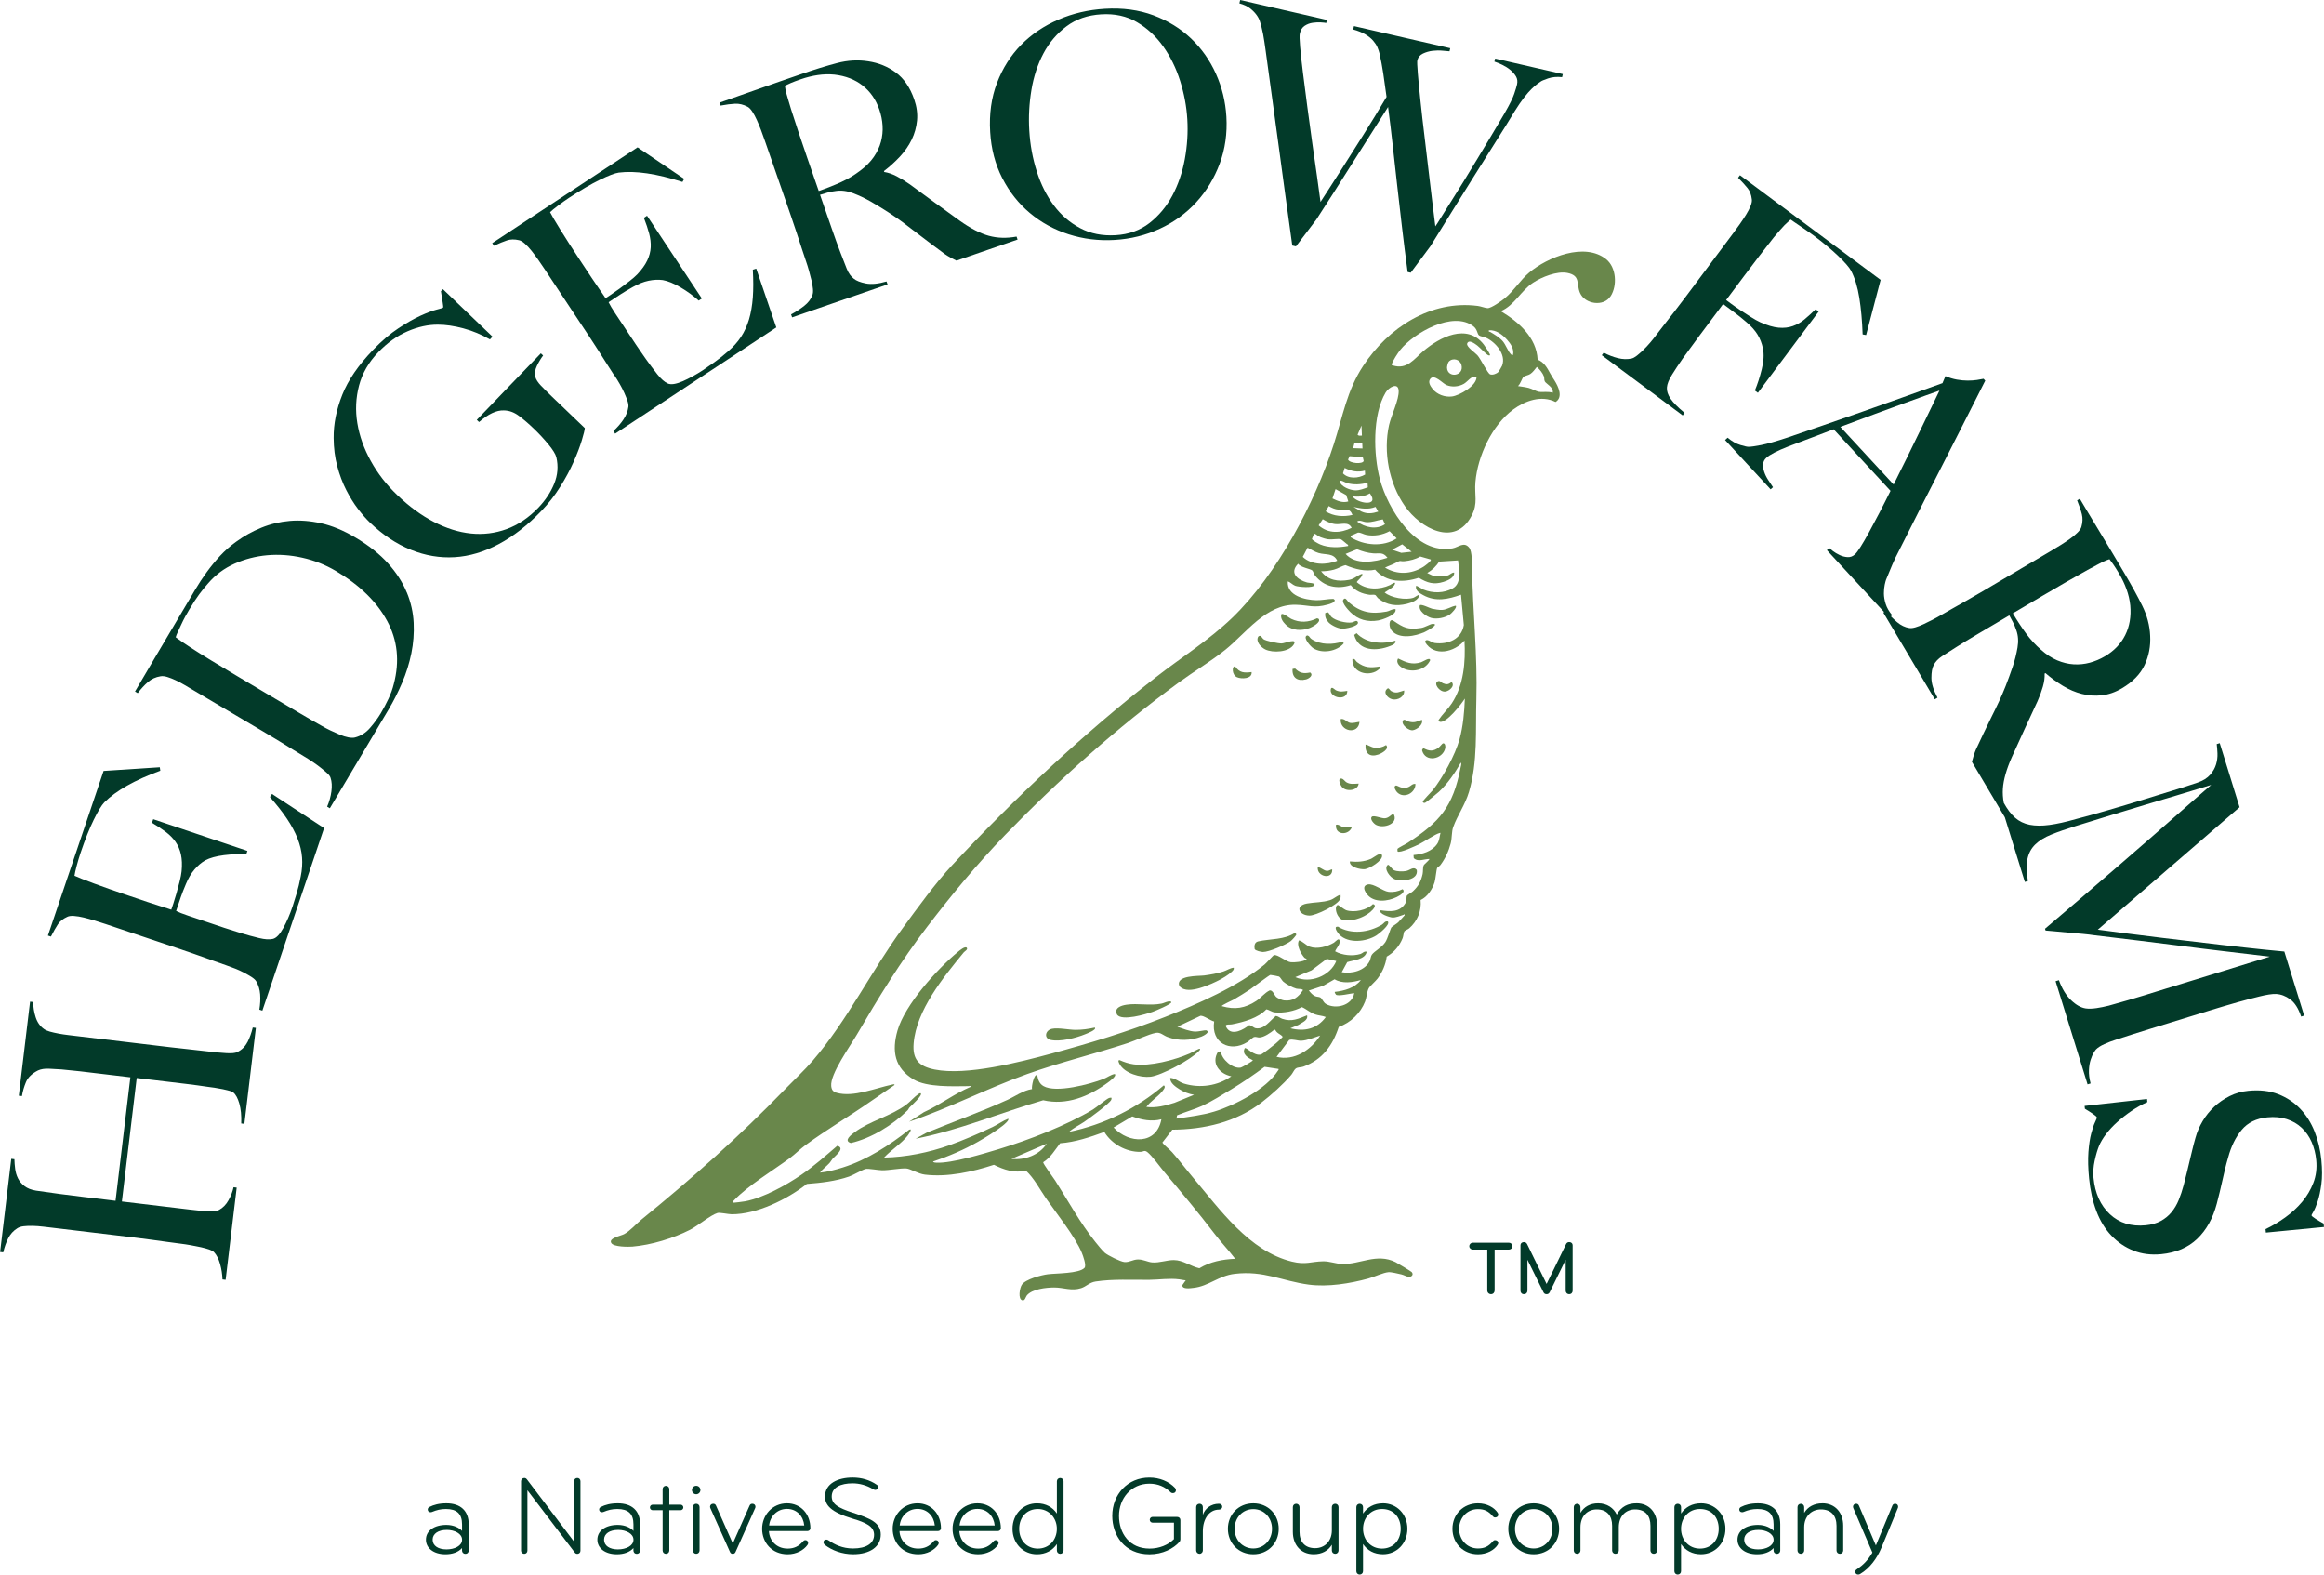 <svg xmlns="http://www.w3.org/2000/svg" class="w-[200px] h-auto md:w-auto md:h-[150px]" viewBox="0 0 186 126" fill="none">
  <g clip-path="url(#clip0_5414_22021)">
    <path d="M128.904 23.705C129.449 22.854 129.364 21.401 128.546 20.742C126.838 19.367 123.852 20.577 122.38 21.818C121.664 22.421 121.192 23.236 120.453 23.851C120.196 24.064 119.355 24.669 119.057 24.659C118.858 24.65 118.517 24.512 118.277 24.481C114.494 23.992 111.111 26.23 109.107 29.269C107.79 31.266 107.471 33.312 106.755 35.529C105.231 40.247 102.233 45.941 98.653 49.404C96.763 51.231 94.539 52.608 92.483 54.213C86.647 58.767 81.258 63.82 76.222 69.213C74.862 70.67 73.438 72.64 72.247 74.267C69.75 77.68 67.798 81.673 65.063 84.857C64.392 85.639 63.556 86.414 62.831 87.161C59.218 90.892 55.398 94.294 51.359 97.573C50.913 97.935 50.439 98.498 49.949 98.758C49.682 98.901 48.661 99.083 48.932 99.481C49.139 99.787 50.28 99.78 50.617 99.754C52.121 99.628 53.885 99.093 55.226 98.409C55.852 98.091 56.874 97.226 57.429 97.063C57.605 97.012 58.282 97.162 58.553 97.165C60.568 97.181 63.017 95.963 64.574 94.74C65.721 94.648 66.866 94.526 67.959 94.148C68.303 94.028 69.032 93.595 69.286 93.541C69.504 93.496 70.288 93.644 70.597 93.648C71.175 93.654 72.065 93.469 72.543 93.504C72.864 93.528 73.483 93.931 74.026 93.995C75.858 94.214 77.821 93.77 79.549 93.209C80.338 93.607 81.214 93.9 82.102 93.669C82.767 94.288 83.195 95.135 83.707 95.876C84.539 97.078 86.053 98.959 86.583 100.249C86.68 100.489 86.97 101.263 86.796 101.455C86.374 101.917 84.492 101.886 83.864 101.967C83.344 102.033 82.071 102.365 81.779 102.811C81.612 103.065 81.448 103.972 81.831 104.052C82.038 104.096 82.082 103.79 82.177 103.67C82.589 103.148 83.734 103.028 84.367 103.026C85.123 103.024 85.752 103.328 86.527 103.08C86.947 102.944 87.185 102.624 87.688 102.547C89.078 102.337 90.597 102.427 91.991 102.413C92.781 102.405 93.583 102.272 94.39 102.376C94.56 102.398 94.728 102.446 94.9 102.452L94.626 102.84C94.608 103.195 95.285 103.082 95.529 103.055C96.732 102.927 97.523 102.087 98.815 101.934C101.16 101.655 102.622 102.516 104.751 102.797C106.281 102.999 108.045 102.71 109.521 102.308C109.962 102.188 110.718 101.831 111.132 101.8C111.349 101.783 111.922 101.926 112.167 101.981C112.33 102.019 112.641 102.182 112.759 102.182C112.985 102.182 113.165 101.986 112.978 101.785C112.927 101.729 111.829 101.065 111.691 100.997C110.183 100.249 108.84 101.189 107.421 101.145C106.918 101.131 106.407 100.922 105.91 100.93C104.914 100.947 104.515 101.23 103.405 100.957C99.976 100.119 97.628 96.776 95.477 94.222C94.922 93.564 94.367 92.825 93.808 92.199C93.568 91.928 93.247 91.726 93.03 91.429L93.825 90.398C96.382 90.382 98.918 89.796 100.96 88.228C101.746 87.624 102.707 86.765 103.347 86.011C103.459 85.881 103.581 85.596 103.701 85.509C103.873 85.385 104.121 85.425 104.314 85.354C105.829 84.803 106.664 83.661 107.148 82.171C108.09 81.851 108.898 81.068 109.256 80.139C109.376 79.827 109.399 79.361 109.546 79.084C109.637 78.917 110.092 78.522 110.256 78.303C110.641 77.785 110.898 77.193 110.985 76.55C111.566 76.222 112.012 75.692 112.258 75.074C112.318 74.926 112.335 74.635 112.392 74.537C112.444 74.453 112.676 74.381 112.782 74.288C113.44 73.71 113.782 72.896 113.697 72.019C114.239 71.773 114.643 71.156 114.817 70.596C114.896 70.34 114.958 69.562 115.028 69.442C115.047 69.409 115.214 69.312 115.289 69.213C115.668 68.703 115.947 68.104 116.107 67.487C116.219 67.055 116.171 66.562 116.306 66.184C116.635 65.259 117.258 64.41 117.566 63.378C118.285 60.966 118.086 58.431 118.159 55.949C118.258 52.458 117.877 49.003 117.813 45.522C117.805 45.107 117.829 44.131 117.593 43.836C117.171 43.305 116.738 43.792 116.254 43.881C113.32 44.418 111.078 40.74 110.442 38.356C109.922 36.407 109.827 33.194 110.9 31.408C111.144 31.001 111.898 30.562 111.941 31.257C111.987 31.963 111.341 33.25 111.171 34.02C110.693 36.173 111.175 38.694 112.44 40.501C113.68 42.27 116.444 43.823 117.782 41.263C118.308 40.255 117.993 39.628 118.084 38.571C118.262 36.495 119.413 34.012 121.115 32.765C122.072 32.063 123.368 31.602 124.498 32.168C125.121 31.778 124.722 30.942 124.417 30.454C124.277 30.229 124.208 30.136 124.065 29.876C123.821 29.428 123.571 28.974 123.063 28.778C122.981 27.008 121.527 25.747 120.117 24.902C121.235 24.413 121.711 23.267 122.703 22.619C123.395 22.166 124.61 21.677 125.438 21.838C126.521 22.049 126.144 22.714 126.453 23.434C126.844 24.345 128.347 24.566 128.894 23.709L128.904 23.705ZM108.237 39.712C108.713 39.789 109.223 39.727 109.637 39.479C110.461 40.602 108.593 40.284 108.237 39.712ZM108.966 34.055L109.001 34.856C108.879 34.862 108.738 34.9 108.653 34.784L108.966 34.055ZM108.401 35.461C108.631 35.488 108.802 35.529 109.026 35.43L109.047 35.889L108.297 35.864L108.401 35.461ZM108.016 36.502L109.072 36.582L109.142 36.88C109.08 37.164 108.009 37.084 107.893 36.772L108.016 36.504V36.502ZM107.62 37.443C108.134 37.708 108.672 37.815 109.239 37.658L109.258 37.972C108.74 38.283 107.918 38.339 107.486 37.879L107.62 37.441V37.443ZM107.8 38.655C108.376 38.812 108.885 38.777 109.452 38.626L109.473 38.996C109.154 39.105 108.819 39.248 108.477 39.239C108.053 39.229 107.341 38.961 107.208 38.521C107.245 38.339 107.662 38.614 107.802 38.653L107.8 38.655ZM106.889 39.14L107.744 39.619L107.912 40.127C107.461 40.264 107.045 40.088 106.643 39.888L106.891 39.14H106.889ZM106.345 40.495C106.581 40.637 106.84 40.755 107.121 40.78C107.633 40.825 107.995 40.581 108.248 41.203C107.529 41.374 106.734 41.323 106.103 40.92L106.345 40.495ZM105.864 41.544C106.158 41.725 106.537 41.907 106.885 41.938C107.39 41.983 107.916 41.707 108.179 42.239C107.289 42.671 106.314 42.725 105.537 42.041L105.867 41.544H105.864ZM105.233 42.714C105.322 42.747 105.517 42.921 105.697 42.991C105.867 43.057 106.138 43.138 106.316 43.158C106.624 43.193 107.078 43.092 107.314 43.152C107.359 43.162 107.711 43.466 107.792 43.532C107.85 43.58 107.918 43.577 107.896 43.689C107.185 43.825 106.339 43.852 105.664 43.569C105.539 43.517 104.995 43.235 105.001 43.111C105.065 43.041 105.119 42.675 105.233 42.718V42.714ZM108.618 43.953C109.009 44.12 109.486 44.252 109.91 44.283C110.395 44.319 110.676 44.145 111.047 44.635C110.022 44.975 108.486 45.233 107.695 44.325L108.618 43.951V43.953ZM104.651 43.827C104.943 43.972 105.214 44.158 105.529 44.251C106.111 44.422 106.717 44.232 107.026 44.87C106.187 45.233 104.945 45.229 104.266 44.562L104.651 43.825V43.827ZM80.949 92.734L83.773 91.52C83.183 92.426 82.007 92.862 80.949 92.734ZM93.158 93.754C94.579 95.447 95.877 96.987 97.225 98.752C97.744 99.431 98.336 100.049 98.856 100.728C97.844 100.774 96.864 100.955 95.991 101.486C95.287 101.331 94.686 100.833 93.941 100.831C93.38 100.831 92.8 101.063 92.225 101.021C91.852 100.994 91.496 100.769 91.063 100.782C90.661 100.792 90.39 101.021 89.993 100.99C89.682 100.966 88.655 100.454 88.417 100.245C88.218 100.069 87.846 99.609 87.665 99.382C86.444 97.858 85.498 96.109 84.454 94.474C84.314 94.253 83.477 93.128 83.49 93.004C84.082 92.637 84.431 92.023 84.846 91.484C86.073 91.394 87.241 90.995 88.386 90.578C88.962 91.54 90.123 92.186 91.256 92.174C91.523 92.172 91.587 92.001 91.835 92.197C92.212 92.496 92.815 93.343 93.16 93.754H93.158ZM89.125 90.223L90.62 89.337C91.359 89.616 92.173 89.777 92.951 89.566C92.575 91.627 90.349 91.534 89.125 90.223ZM102.276 85.685C101.351 87.151 98.819 88.458 97.185 88.951C96.202 89.248 95.173 89.368 94.158 89.513L94.204 89.252C94.846 88.978 95.577 88.784 96.206 88.497C96.939 88.162 97.879 87.576 98.581 87.149C99.486 86.597 100.363 86.003 101.21 85.369L102.326 85.538C102.353 85.625 102.307 85.635 102.276 85.685ZM102.169 84.57L103.183 83.217C103.446 83.123 103.869 83.296 104.15 83.281C104.639 83.257 105.196 83.013 105.659 82.868C104.924 84.016 103.591 84.925 102.167 84.57H102.169ZM103.276 82.282L103.918 82.016C104.194 81.818 104.715 81.656 104.612 81.248C103.908 81.522 103.388 81.789 102.622 81.524C102.432 81.458 102.31 81.32 102.113 81.297C101.655 81.648 101.189 82.404 100.496 82.278C100.336 82.249 100.121 82.016 99.964 82.038C99.525 82.387 98.643 82.887 98.212 82.305C97.906 81.888 98.338 82.02 98.622 81.964C99.552 81.778 100.693 81.469 101.351 80.767C101.601 80.812 101.775 80.988 102.045 81.012C102.748 81.076 103.577 80.921 104.198 80.591C104.581 80.758 104.85 81.033 105.258 81.173C105.552 81.275 105.838 81.268 106.111 81.384C105.409 82.338 104.403 82.571 103.274 82.282H103.276ZM103.736 79.109C103.943 79.162 104.144 79.1 104.289 79.224C103.906 79.798 103.49 80.143 102.759 80.052C102.612 80.034 102.256 79.883 102.148 79.786C101.989 79.644 101.879 79.226 101.62 79.253C101.21 79.451 100.935 79.838 100.548 80.094C99.645 80.688 98.831 80.812 97.786 80.513C97.734 80.449 98.641 80.042 98.742 79.984C99.175 79.74 99.649 79.433 100.067 79.16C100.31 79.001 101.577 78.029 101.674 78.014C101.719 78.008 102.307 78.116 102.359 78.142C102.481 78.204 102.581 78.436 102.703 78.549C102.906 78.737 103.465 79.036 103.734 79.107L103.736 79.109ZM103.67 78.19L104.97 77.647L106.187 76.73L106.949 76.9C106.467 78.097 104.856 78.735 103.67 78.19ZM106.829 79.371C106.8 79.398 106.891 79.569 106.925 79.596C107.115 79.745 108.096 79.495 108.386 79.474C108.225 80.461 106.908 80.789 106.129 80.343C105.896 80.209 105.825 79.904 105.672 79.821C105.556 79.757 105.413 79.778 105.27 79.72C105.049 79.631 104.9 79.439 104.753 79.264L105.902 78.884L106.813 78.361C107.432 78.737 108.25 78.615 108.916 78.421C108.44 79.059 107.589 79.288 106.829 79.373V79.371ZM115.2 44.942L116.695 44.847C116.765 45.547 117.012 46.662 116.277 47.077C115.558 47.482 114.672 47.484 113.92 47.178C113.823 47.139 113.378 46.831 113.332 46.889C113.26 47.259 113.616 47.465 113.9 47.62C114.908 48.178 115.902 47.955 116.931 47.591L117.157 50.019C116.97 51.147 115.902 51.586 114.844 51.458C114.558 51.423 114.152 51.012 114.047 51.363C114.763 52.6 116.428 52.185 117.208 51.252C117.303 52.961 117.157 54.824 116.19 56.286C115.877 56.756 115.44 57.155 115.127 57.628L115.231 57.762C115.757 57.894 116.974 56.327 117.239 55.9C117.194 56.996 117.103 58.102 116.811 59.162C116.463 60.421 115.475 62.215 114.66 63.244C114.542 63.392 113.856 64.059 113.867 64.169C113.933 64.249 113.956 64.257 114.059 64.237C114.127 64.222 115.036 63.477 115.154 63.367C115.858 62.715 116.446 61.85 116.92 61.022C116.993 61.136 116.916 61.313 116.894 61.437C116.289 64.546 115.241 65.775 112.647 67.454C112.523 67.534 111.885 67.858 111.856 67.914C111.825 67.978 111.856 68.063 111.852 68.131C112.024 68.3 113.345 67.668 113.591 67.549C113.991 67.352 114.877 66.739 115.21 66.663C115.332 66.634 115.287 66.65 115.272 66.719C115.208 67.01 115.194 67.28 115.02 67.534C114.6 68.145 113.831 68.356 113.13 68.42L113.15 68.668C113.508 69.008 113.991 68.725 114.409 68.736C114.343 68.891 113.993 69.142 113.945 69.248C113.862 69.431 113.906 69.739 113.86 69.939C113.73 70.524 113.523 70.912 113.084 71.321C112.985 71.414 112.631 71.616 112.608 71.655C112.533 71.793 112.616 72.058 112.467 72.297C112.016 73.018 111.237 72.948 110.502 72.84C110.268 73.103 111.245 73.41 111.436 73.418C111.744 73.431 112.036 73.293 112.318 73.206C112.395 73.183 112.424 73.092 112.419 73.243C112.239 73.427 112.082 73.633 111.898 73.811C111.771 73.93 111.426 74.131 111.366 74.205C111.277 74.314 111.072 75.097 110.871 75.4C110.583 75.832 110.007 76.103 109.796 76.398C109.709 76.52 109.697 76.743 109.622 76.897C109.237 77.68 108.192 77.938 107.386 77.796L107.825 76.988C108.334 76.823 109.264 76.786 109.384 76.158C109.158 76.098 109.053 76.288 108.889 76.338C108.25 76.532 107.432 76.447 106.858 76.127C106.947 75.871 107.219 75.642 107.219 75.357C107.219 74.919 106.862 75.376 106.759 75.436C106.223 75.751 105.421 75.977 104.821 75.756C104.525 75.646 104.287 75.339 103.966 75.248C103.736 75.638 104.123 76.326 104.399 76.637C104.461 76.707 104.672 76.71 104.521 76.8C104.26 76.959 103.597 77.03 103.297 76.995C102.929 76.953 102.239 76.344 101.958 76.433C101.883 76.458 101.37 77.05 101.208 77.182C99.053 78.946 95.858 80.337 93.268 81.368C90.305 82.546 87.227 83.478 84.148 84.31C81.597 84.997 77.357 86.098 74.8 85.584C73.56 85.334 73.013 84.803 73.123 83.48C73.34 80.839 75.512 78.184 77.137 76.206C77.202 76.127 77.481 75.985 77.376 75.847C77.247 75.677 76.785 76.072 76.672 76.165C75.017 77.525 72.421 80.401 71.831 82.462C71.361 84.101 71.589 85.472 73.129 86.385C74.204 87.021 76.26 86.924 77.493 86.915C77.564 86.915 77.705 86.864 77.696 86.963C76.371 87.52 75.243 88.412 73.939 89.001L72.756 89.763C75.98 88.672 79.009 87.089 82.212 85.945C84.862 84.999 87.601 84.341 90.272 83.465C90.93 83.248 91.887 82.769 92.512 82.65C92.875 82.582 93.098 82.856 93.446 82.984C94.326 83.308 95.276 83.279 96.152 82.953C96.322 82.889 96.914 82.582 96.529 82.445C96.461 82.421 95.893 82.559 95.663 82.549C95.171 82.526 94.686 82.319 94.229 82.158L96.076 81.285C96.324 81.242 96.879 81.675 97.175 81.739C96.912 83.438 98.425 84.252 99.825 83.393C99.958 83.312 100.27 83.015 100.351 82.988C100.496 82.939 100.647 83.028 100.8 83.021C101.167 83.007 101.711 82.631 101.991 82.396L102.069 82.412C102.156 82.656 102.483 82.763 102.61 82.908C102.678 82.984 102.676 82.941 102.614 83.023C102.564 83.091 102.202 83.42 102.111 83.498C101.953 83.635 101.034 84.357 100.914 84.386C100.359 84.514 99.796 83.814 99.63 83.872C99.361 84.357 99.904 84.661 100.274 84.847C100.276 84.904 99.407 85.414 99.289 85.433C98.653 85.538 97.765 84.77 97.707 84.132L97.483 84.165C96.91 85.094 97.608 85.941 98.55 86.127C97.461 86.897 96.04 87.101 94.761 86.711C94.363 86.589 94.061 86.265 93.663 86.257C93.616 86.649 94.096 86.975 94.398 87.165C94.752 87.388 95.148 87.539 95.564 87.607L94.005 88.245C93.268 88.476 92.529 88.677 91.75 88.577C92.069 88.142 92.599 87.811 92.945 87.415C93.057 87.287 93.361 86.969 93.142 86.853C90.984 88.695 88.363 89.998 85.566 90.572C85.92 90.246 86.376 90.043 86.769 89.775C87.15 89.515 88.786 88.326 88.935 88.014C88.964 87.954 88.966 87.904 88.955 87.84C88.891 87.84 88.829 87.84 88.767 87.861C88.585 87.915 87.752 88.615 87.483 88.778C85.363 90.058 82.324 91.231 79.943 91.951C78.696 92.329 76.179 93.095 74.949 93.041C74.893 93.039 74.678 93.031 74.68 92.946C75.92 92.529 77.137 92.011 78.274 91.363C78.879 91.018 79.709 90.514 80.247 90.085C80.336 90.014 80.804 89.639 80.686 89.525C80.249 89.69 79.868 89.981 79.448 90.182C78.409 90.677 77.069 91.255 75.99 91.641C74.334 92.232 72.508 92.597 70.754 92.632C71.309 92.03 72.129 91.524 72.634 90.886C72.682 90.826 73.096 90.248 72.765 90.4C71.177 91.648 69.409 92.806 67.462 93.421C66.883 93.605 66.22 93.78 65.628 93.834C65.839 93.549 66.139 93.337 66.373 93.085C66.477 92.975 66.539 92.837 66.64 92.723C66.843 92.494 67.692 91.86 67.009 91.689C66.077 92.49 65.15 93.312 64.135 94.007C62.926 94.838 61.09 95.851 59.653 96.126C59.529 96.149 58.696 96.264 58.657 96.233C58.63 96.138 58.682 96.116 58.736 96.06C59.854 94.877 61.864 93.667 63.214 92.672C63.636 92.36 64.048 91.939 64.477 91.625C66.17 90.386 67.999 89.312 69.719 88.111C70.34 87.677 70.974 87.26 71.591 86.825C71.601 86.721 71.462 86.777 71.402 86.789C70.075 87.068 68.299 87.826 66.968 87.448C66.671 87.363 66.56 87.217 66.526 86.907C66.425 85.963 68.042 83.709 68.56 82.821C70.299 79.848 72.096 76.912 74.197 74.172C76.183 71.583 78.181 69.153 80.456 66.805C84.711 62.416 89.419 58.212 94.361 54.601C95.548 53.734 96.941 52.904 98.069 51.995C99.73 50.659 101.326 48.345 103.697 48.394C104.717 48.415 105.158 48.692 106.268 48.378C106.417 48.337 106.891 48.209 106.815 47.998L106.715 47.924C106.258 47.926 105.813 48.041 105.351 48.031C104.45 48.01 102.985 47.678 103.067 46.526C103.291 46.588 103.43 46.784 103.657 46.873C103.918 46.974 105.154 47.083 105.208 46.802C105.239 46.637 104.749 46.652 104.612 46.612C103.844 46.398 103.171 45.849 103.895 45.111C104.088 45.409 104.869 45.512 105.028 45.648C105.088 45.7 105.165 45.948 105.241 46.045C105.958 46.959 107.011 47.172 108.105 46.823C108.469 47.294 109.024 47.517 109.604 47.595C109.751 47.616 109.974 47.562 110.078 47.618C110.127 47.645 110.223 47.82 110.32 47.895C111.012 48.431 111.749 48.531 112.597 48.322C112.941 48.237 113.573 48.023 113.589 47.606C113.544 47.562 113.227 47.796 113.14 47.827C112.527 48.045 111.328 47.845 110.819 47.411C111.043 47.248 111.504 47.034 111.624 46.773C111.778 46.441 111.312 46.788 111.25 46.817C110.409 47.207 109.322 47.224 108.593 46.59C108.57 46.505 109.113 46.129 109.024 45.913C108.626 46.036 108.423 46.321 107.966 46.404C107.088 46.561 106.297 46.445 105.734 45.714C106.084 45.714 106.428 45.673 106.765 45.584C107.117 45.491 107.359 45.295 107.691 45.225C108.432 45.543 109.254 45.752 110.059 45.588C110.951 46.617 112.328 46.639 113.556 46.233C114.233 46.648 114.757 46.807 115.542 46.559C115.877 46.453 116.409 46.233 116.384 45.818C116.161 45.813 116.047 46.01 115.836 46.057C115.49 46.136 114.96 46.113 114.612 46.036L114.227 45.853C114.62 45.628 114.956 45.31 115.19 44.922L115.2 44.942ZM114.504 44.773C114.612 44.878 113.995 45.312 113.916 45.361C112.958 45.956 111.827 46.016 110.85 45.421C111.14 45.277 111.453 45.184 111.738 45.025C112.146 44.798 112.022 44.944 112.409 44.909C112.831 44.87 113.306 44.754 113.668 44.533L114.504 44.771V44.773ZM112.98 44.151L112.154 44.24L111.419 43.99L112.227 43.559L112.98 44.151ZM111.782 43.084C110.705 43.79 109.163 43.66 108.096 42.987L108.123 42.869L108.689 42.617C108.922 42.609 109.103 42.752 109.343 42.801C109.976 42.933 110.651 42.807 111.214 42.506L111.784 43.084H111.782ZM110.672 41.562L110.844 41.95C110.161 42.415 109.229 42.206 108.614 41.732C108.821 41.568 109.09 41.763 109.341 41.779C109.827 41.814 110.206 41.63 110.67 41.562H110.672ZM110.09 40.561L110.306 40.939C109.844 41.092 109.417 41.141 108.962 40.932L108.332 40.567C108.912 40.689 109.523 40.8 110.09 40.559V40.561ZM121.939 30.153C122.049 30.064 122.304 30.039 122.475 29.928C122.67 29.804 122.856 29.544 122.999 29.364C123.225 29.554 123.467 29.847 123.567 30.126C123.61 30.246 123.571 30.39 123.639 30.526C123.732 30.708 124.368 31.003 124.27 31.431C123.908 31.303 123.494 31.404 123.159 31.352C122.964 31.321 122.608 31.111 122.341 31.043C122.059 30.97 121.769 30.944 121.486 30.894C121.676 30.762 121.813 30.256 121.939 30.153ZM116.2 31.728C115.637 31.796 115.014 31.569 114.66 31.127C114.49 30.915 114.262 30.582 114.471 30.316C114.796 29.901 115.453 30.681 115.773 30.816C116.21 30.997 116.732 30.95 117.146 30.723C117.475 30.541 117.761 30.031 118.171 30.155C118.214 30.865 116.794 31.656 116.202 31.728H116.2ZM115.811 29.422C115.807 29.319 115.883 29.013 115.949 28.943C116.272 28.596 116.852 28.753 116.968 29.211C117.194 30.107 115.846 30.289 115.811 29.422ZM120.227 29.248C120.202 29.317 119.964 29.719 119.921 29.765C119.78 29.911 119.453 30.033 119.258 29.954C119.051 29.872 118.523 28.736 118.239 28.422C118.047 28.208 117.388 27.778 117.417 27.514C117.531 27.116 118.032 27.498 118.233 27.648C118.436 27.799 118.989 28.418 119.159 28.441C119.239 28.451 119.268 28.433 119.241 28.352C119.198 28.226 118.848 27.698 118.749 27.568C117.419 25.84 115.221 26.979 113.91 28.1C113.181 28.722 112.612 29.602 111.479 29.244C111.413 29.224 111.386 29.281 111.397 29.158C111.415 28.935 111.904 28.206 112.063 28.006C113.165 26.63 116.293 24.842 117.931 26.116C118.239 26.356 118.225 26.707 118.37 26.837C118.463 26.919 118.771 26.954 118.916 27.021C119.682 27.363 120.558 28.352 120.225 29.246L120.227 29.248ZM120.604 27.171C120.904 27.502 121.21 27.942 121.088 28.412C120.987 28.437 120.943 28.369 120.885 28.303C120.676 28.063 120.506 27.593 120.291 27.328C120.047 27.027 119.612 26.765 119.279 26.568C119.21 26.527 119.132 26.589 119.159 26.432C119.728 26.381 120.239 26.773 120.602 27.171H120.604Z" fill="#69874B"></path>
    <path d="M88.64 86.647C88.766 86.554 89.406 86.11 89.221 85.943C88.903 85.99 88.615 86.224 88.306 86.343C87.242 86.758 84.511 87.489 83.513 86.909C83.176 86.713 83.083 86.405 83.012 86.044C82.76 85.883 82.54 86.973 82.598 87.151C81.871 87.262 81.265 87.723 80.625 88.014C78.513 88.972 76.314 89.758 74.165 90.636L73.281 91.119C76.78 90.44 80.076 89.04 83.49 88.043C85.366 88.474 87.143 87.743 88.64 86.647Z" fill="#69874B"></path>
    <path d="M92.081 86.162C92.982 86.052 95.303 84.795 95.934 84.128C95.994 84.066 96.065 84.02 96.04 83.921C95.984 83.874 95.359 84.243 95.224 84.301C94.005 84.83 92.046 85.344 90.733 85.171C90.334 85.117 89.974 84.993 89.607 84.834C89.421 84.817 89.572 85.088 89.601 85.142C89.998 85.893 91.286 86.254 92.081 86.16V86.162Z" fill="#69874B"></path>
    <path d="M68.091 91.466C69.731 91.092 71.441 90.031 72.633 88.854C72.702 88.786 72.729 88.689 72.795 88.617C72.909 88.499 73.865 87.644 73.694 87.487C73.573 87.46 73.538 87.535 73.466 87.58C73.178 87.764 72.853 88.156 72.544 88.387C71.265 89.339 69.631 89.686 68.404 90.599C68.137 90.797 67.484 91.278 68.089 91.464L68.091 91.466Z" fill="#69874B"></path>
    <path d="M97.906 77.74C97.411 77.899 96.9 77.987 96.384 78.056C95.933 78.115 94.067 78.023 94.388 78.904C94.769 79.356 95.494 79.214 95.995 79.074C96.738 78.863 98.032 78.287 98.585 77.756C98.68 77.665 98.774 77.581 98.743 77.432C98.447 77.463 98.2 77.645 97.906 77.74Z" fill="#69874B"></path>
    <path d="M93.497 80.143C93.33 80.17 93.133 80.277 92.957 80.311C92.015 80.496 91.065 80.263 90.162 80.397C89.723 80.463 89.125 80.657 89.41 81.202C89.82 81.721 91.682 81.165 92.237 80.971C92.448 80.899 93.746 80.36 93.742 80.203C93.742 80.112 93.568 80.129 93.495 80.141L93.497 80.143Z" fill="#69874B"></path>
    <path d="M107.076 74.147L106.943 74.172C106.794 74.284 107.09 74.688 107.2 74.796C107.927 75.526 109.351 75.361 110.159 74.853C110.339 74.74 111.32 73.966 111.068 73.734C110.828 73.691 110.77 73.893 110.602 73.994C109.569 74.62 108.132 74.802 107.074 74.147H107.076Z" fill="#69874B"></path>
    <path d="M110.305 49.65C110.648 49.59 111.696 49.233 111.696 48.83C111.7 48.729 111.696 48.741 111.603 48.745C111.365 48.756 111.189 48.904 110.976 48.941C109.754 49.162 108.889 49.014 107.947 48.198C107.853 48.118 107.785 47.946 107.646 47.893C107.168 48.039 107.882 48.791 108.079 48.987C108.692 49.596 109.454 49.798 110.307 49.65H110.305Z" fill="#69874B"></path>
    <path d="M86.098 82.41C85.55 82.41 84.699 82.222 84.202 82.323C83.641 82.437 83.533 83.1 84.09 83.217C84.86 83.382 86.121 83.062 86.85 82.761C86.972 82.712 87.808 82.402 87.618 82.226C87.109 82.34 86.624 82.408 86.098 82.41Z" fill="#69874B"></path>
    <path d="M107.262 71.934C107.304 71.822 107.306 71.719 107.291 71.603C106.96 71.684 106.794 71.915 106.459 72.025C105.856 72.223 105.202 72.19 104.596 72.301C103.585 72.487 103.987 73.255 104.807 73.263C105.308 73.27 107.09 72.409 107.262 71.934Z" fill="#69874B"></path>
    <path d="M112.248 71.156C111.906 71.335 111.507 71.412 111.121 71.364C110.672 71.308 109.945 70.687 109.486 70.772C108.873 70.887 109.343 71.583 109.666 71.808C110.339 72.279 111.405 72.052 112.053 71.635C112.204 71.538 112.48 71.306 112.25 71.156H112.248Z" fill="#69874B"></path>
    <path d="M100.692 75.334C100.406 75.4 100.369 75.689 100.415 75.941C100.469 76.08 100.939 76.179 101.081 76.181C101.543 76.187 102.934 75.597 103.309 75.303C103.4 75.233 103.754 74.857 103.752 74.771L103.659 74.632C102.816 75.217 101.667 75.113 100.694 75.332L100.692 75.334Z" fill="#69874B"></path>
    <path d="M114.646 49.926C114.47 49.935 114.039 50.205 113.731 50.251C112.666 50.41 112.348 50.228 111.536 49.685C111.145 49.423 111.12 50.168 111.391 50.471C112.018 51.171 113.269 50.911 114.025 50.575C114.176 50.509 115.302 49.895 114.644 49.926H114.646Z" fill="#69874B"></path>
    <path d="M107.638 73.656C108.389 73.712 109.373 73.352 109.876 72.783C109.994 72.65 110.157 72.403 109.882 72.347C109.402 72.832 108.364 73.051 107.731 72.83C107.588 72.781 107.12 72.407 107.072 72.417C106.733 72.487 106.967 73.604 107.638 73.654V73.656Z" fill="#69874B"></path>
    <path d="M101.26 51.966C101.86 52.264 103.175 52.202 103.552 51.564C103.864 51.031 102.846 51.479 102.581 51.489C102.318 51.5 101.31 51.295 101.109 51.14C101.009 51.064 100.914 50.748 100.703 50.942C100.475 51.33 100.92 51.799 101.26 51.966Z" fill="#69874B"></path>
    <path d="M104.823 50.253C105.026 50.176 105.746 49.792 105.539 49.526L105.417 49.474C104.732 49.809 104.034 49.854 103.338 49.522C103.175 49.443 102.701 49.039 102.558 49.148C102.45 49.458 102.69 49.78 102.908 49.99C103.417 50.486 104.181 50.494 104.823 50.253Z" fill="#69874B"></path>
    <path d="M114.54 49.447C114.991 49.571 115.658 49.441 116.043 49.17C116.161 49.088 116.648 48.601 116.511 48.471C116.109 48.539 115.838 48.784 115.406 48.809C115.217 48.822 114.797 48.755 114.611 48.71C114.399 48.658 113.789 48.328 113.639 48.429C113.486 48.877 114.159 49.338 114.542 49.445L114.54 49.447Z" fill="#69874B"></path>
    <path d="M111.077 69.202C110.702 69.51 111.265 70.224 111.611 70.352C112.183 70.563 113.539 70.451 113.392 69.613C113.116 69.295 112.862 69.644 112.524 69.702C112.255 69.749 111.804 69.751 111.557 69.628C111.398 69.547 111.187 69.177 111.077 69.2V69.202Z" fill="#69874B"></path>
    <path d="M108.571 50.666L108.383 50.81C108.739 52.138 110.194 52.123 111.275 51.688C111.462 51.613 111.733 51.506 111.685 51.266C110.644 51.576 109.35 51.491 108.571 50.666Z" fill="#69874B"></path>
    <path d="M107.549 51.477L107.456 51.339C106.665 51.597 105.706 51.617 104.984 51.151C104.843 51.06 104.824 50.967 104.745 50.901C104.706 50.87 104.636 50.833 104.586 50.86C104.265 51.031 104.89 51.733 105.097 51.867C105.816 52.332 107.006 52.133 107.549 51.477Z" fill="#69874B"></path>
    <path d="M110.609 68.447C110.539 68.096 109.932 68.637 109.713 68.73C109.16 68.961 108.628 68.99 108.038 68.932C107.98 69.398 108.897 69.588 109.23 69.553C109.599 69.516 110.692 68.862 110.609 68.447Z" fill="#69874B"></path>
    <path d="M111.894 52.693C111.664 53.09 112.126 53.432 112.478 53.556C113.208 53.814 114.13 53.558 114.461 52.838C114.451 52.547 113.912 52.941 113.73 52.997C112.999 53.222 112.54 53.005 111.894 52.693Z" fill="#69874B"></path>
    <path d="M107.412 50.308C107.664 50.323 108.701 50.129 108.687 49.821C108.617 49.546 108.372 49.78 108.19 49.809C107.749 49.883 106.894 49.676 106.563 49.369C106.436 49.251 106.416 49.065 106.25 48.991L106.068 49.055C106.024 49.352 106.136 49.61 106.343 49.817C106.577 50.05 107.076 50.29 107.407 50.306L107.412 50.308Z" fill="#69874B"></path>
    <path d="M111.519 65.104C111.285 65.242 111.143 65.451 110.844 65.48C110.582 65.507 109.934 65.205 109.789 65.364C109.619 65.55 109.956 65.918 110.136 66.01C110.772 66.339 112 65.891 111.519 65.104Z" fill="#69874B"></path>
    <path d="M113.812 60.029C114.061 61.051 115.465 60.774 115.668 59.874C115.699 59.733 115.67 59.442 115.483 59.484C115.429 59.496 115.233 59.758 115.135 59.828C114.684 60.155 114.374 60.109 113.908 59.859L113.812 60.029Z" fill="#69874B"></path>
    <path d="M108.602 52.976C108.482 52.885 108.459 52.681 108.24 52.74C108.188 53.725 109.294 54.124 110.091 53.742C110.174 53.703 110.584 53.449 110.453 53.331C109.693 53.445 109.232 53.457 108.602 52.976Z" fill="#69874B"></path>
    <path d="M110.025 59.829C109.731 59.804 109.557 59.622 109.29 59.579C109.234 60.287 109.634 60.617 110.317 60.378C110.58 60.285 111.234 59.93 110.932 59.62C110.638 59.8 110.377 59.858 110.027 59.827L110.025 59.829Z" fill="#69874B"></path>
    <path d="M112.738 62.973C112.187 63.206 111.841 62.814 111.711 62.86C111.489 62.934 111.717 63.295 111.819 63.398C112.369 63.954 113.303 63.446 113.284 62.732C113.046 62.694 112.928 62.893 112.736 62.973H112.738Z" fill="#69874B"></path>
    <path d="M113.806 57.601C113.386 57.737 113.224 57.867 112.762 57.747C112.632 57.714 112.334 57.458 112.264 57.706C112.17 58.036 112.779 58.478 113.061 58.437C113.402 58.385 113.92 58.003 113.806 57.601Z" fill="#69874B"></path>
    <path d="M104.519 54.37C104.759 54.308 105.152 54.033 104.856 53.814C104.345 53.919 104.03 53.872 103.655 53.498L103.45 53.529C103.392 54.229 103.856 54.541 104.521 54.367L104.519 54.37Z" fill="#69874B"></path>
    <path d="M107.301 57.543C107.212 58.54 108.725 58.823 108.806 57.764C108.553 57.791 108.307 57.89 108.044 57.842C107.806 57.799 107.591 57.464 107.301 57.543Z" fill="#69874B"></path>
    <path d="M112.379 55.253C111.992 55.358 111.772 55.528 111.36 55.311C111.234 55.245 111.19 55.074 111.077 55.078C110.636 55.365 111.031 55.868 111.431 55.957C111.876 56.056 112.437 55.745 112.379 55.253Z" fill="#69874B"></path>
    <path d="M98.85 53.327C98.583 53.283 98.579 54 98.997 54.19C99.356 54.353 100.238 54.328 100.171 53.781C99.567 53.851 99.213 53.849 98.85 53.325V53.327Z" fill="#69874B"></path>
    <path d="M107.76 62.599C107.625 62.519 107.532 62.327 107.367 62.304C107.017 62.253 107.273 62.843 107.429 63.004C107.785 63.372 108.683 63.264 108.739 62.703C108.4 62.715 108.066 62.783 107.76 62.599Z" fill="#69874B"></path>
    <path d="M115.684 55.336C116.001 55.297 116.485 54.878 116.175 54.572C115.926 54.783 115.769 54.793 115.477 54.671C115.342 54.615 115.27 54.444 115.088 54.51C114.694 54.657 115.189 55.396 115.684 55.338V55.336Z" fill="#69874B"></path>
    <path d="M107.834 55.282C107.467 55.332 107.268 55.392 106.914 55.233C106.827 55.193 106.54 54.84 106.502 55.2C106.434 55.858 107.834 56.125 107.832 55.282H107.834Z" fill="#69874B"></path>
    <path d="M108.202 66.169C107.974 66.103 107.781 66.219 107.545 66.194C107.311 66.169 107.171 65.944 106.928 65.996C106.825 66.861 107.98 66.869 108.202 66.169Z" fill="#69874B"></path>
    <path d="M106.623 69.568C106.472 69.578 106.375 69.698 106.211 69.689C105.926 69.675 105.735 69.407 105.466 69.39C105.371 70.158 106.671 70.437 106.623 69.568Z" fill="#69874B"></path>
    <path d="M35.733 120.3C35.136 120.3 34.715 120.416 34.367 120.594C34.297 120.629 34.233 120.701 34.233 120.79C34.233 120.932 34.322 121.013 34.465 121.013C34.519 121.013 34.562 120.994 34.589 120.986C34.937 120.844 35.258 120.755 35.687 120.755C36.561 120.755 36.98 121.137 36.98 121.982V122.507C36.775 122.267 36.31 122.025 35.73 122.025C34.74 122.025 34.09 122.496 34.09 123.209C34.09 123.876 34.697 124.374 35.65 124.374C36.194 124.374 36.675 124.215 36.978 123.876V124.072C36.978 124.215 37.075 124.339 37.245 124.339C37.415 124.339 37.512 124.215 37.512 124.072V121.974C37.512 120.897 36.851 120.3 35.728 120.3H35.733ZM35.733 123.984C35.072 123.984 34.626 123.69 34.626 123.209C34.626 122.728 35.072 122.426 35.768 122.426C36.375 122.426 36.982 122.719 36.982 123.209C36.982 123.699 36.385 123.984 35.733 123.984Z" fill="#023A29"></path>
    <path d="M46.207 118.272C46.055 118.272 45.948 118.379 45.948 118.53V123.368L42.175 118.387C42.13 118.325 42.059 118.272 41.97 118.272C41.811 118.272 41.703 118.379 41.703 118.53V124.089C41.703 124.223 41.811 124.339 41.962 124.339C42.105 124.339 42.211 124.223 42.211 124.089V119.251L45.993 124.223C46.047 124.296 46.101 124.339 46.198 124.339C46.368 124.339 46.457 124.223 46.457 124.089V118.53C46.457 118.387 46.36 118.272 46.207 118.272Z" fill="#023A29"></path>
    <path d="M49.451 120.3C48.855 120.3 48.434 120.416 48.086 120.594C48.014 120.629 47.952 120.701 47.952 120.79C47.952 120.932 48.041 121.013 48.184 121.013C48.237 121.013 48.281 120.994 48.308 120.986C48.656 120.844 48.977 120.755 49.406 120.755C50.28 120.755 50.698 121.137 50.698 121.982V122.507C50.493 122.267 50.029 122.025 49.449 122.025C48.459 122.025 47.809 122.496 47.809 123.209C47.809 123.876 48.416 124.374 49.368 124.374C49.913 124.374 50.394 124.215 50.696 123.876V124.072C50.696 124.215 50.794 124.339 50.964 124.339C51.133 124.339 51.231 124.215 51.231 124.072V121.974C51.231 120.897 50.57 120.3 49.447 120.3H49.451ZM49.451 123.984C48.791 123.984 48.345 123.69 48.345 123.209C48.345 122.728 48.791 122.426 49.486 122.426C50.093 122.426 50.7 122.719 50.7 123.209C50.7 123.699 50.104 123.984 49.451 123.984Z" fill="#023A29"></path>
    <path d="M54.468 120.408H53.567V119.162C53.567 119.011 53.451 118.896 53.3 118.896C53.149 118.896 53.033 119.011 53.033 119.162V120.408H52.239C52.115 120.408 52.016 120.505 52.016 120.629C52.016 120.753 52.113 120.852 52.239 120.852H53.033V124.072C53.033 124.223 53.149 124.339 53.3 124.339C53.451 124.339 53.567 124.223 53.567 124.072V120.852H54.468C54.584 120.852 54.69 120.755 54.69 120.629C54.69 120.503 54.582 120.408 54.468 120.408Z" fill="#023A29"></path>
    <path d="M55.719 119.571C55.906 119.571 56.058 119.419 56.058 119.232C56.058 119.045 55.906 118.894 55.719 118.894C55.531 118.894 55.379 119.045 55.379 119.232C55.379 119.419 55.531 119.571 55.719 119.571Z" fill="#023A29"></path>
    <path d="M55.72 120.335C55.569 120.335 55.453 120.451 55.453 120.602V124.07C55.453 124.221 55.569 124.337 55.72 124.337C55.872 124.337 55.988 124.221 55.988 124.07V120.602C55.988 120.451 55.872 120.335 55.72 120.335Z" fill="#023A29"></path>
    <path d="M60.219 120.335C60.095 120.335 60.033 120.389 59.987 120.495L58.649 123.511L57.311 120.495C57.265 120.387 57.203 120.335 57.079 120.335C56.928 120.335 56.828 120.443 56.828 120.575C56.828 120.621 56.847 120.672 56.863 120.709L58.423 124.188C58.467 124.277 58.521 124.339 58.645 124.339C58.769 124.339 58.823 124.277 58.869 124.188L60.428 120.709C60.447 120.674 60.464 120.621 60.464 120.575C60.464 120.441 60.366 120.335 60.215 120.335H60.219Z" fill="#023A29"></path>
    <path d="M62.985 120.3C61.806 120.3 60.996 121.253 60.996 122.337C60.996 123.422 61.763 124.374 63.039 124.374C63.743 124.374 64.323 124.046 64.625 123.626C64.661 123.573 64.679 123.529 64.679 123.467C64.679 123.352 64.599 123.244 64.456 123.244C64.358 123.244 64.296 123.306 64.251 123.36C63.929 123.742 63.538 123.92 63.039 123.92C62.102 123.92 61.566 123.225 61.541 122.515H64.636C64.752 122.515 64.859 122.418 64.859 122.292C64.859 121.153 64.083 120.3 62.987 120.3H62.985ZM61.557 122.071C61.628 121.341 62.2 120.747 62.985 120.747C63.77 120.747 64.296 121.325 64.367 122.071H61.557Z" fill="#023A29"></path>
    <path d="M68.253 121.048C67.058 120.658 66.567 120.354 66.567 119.749C66.567 119.011 67.307 118.699 68.235 118.699C68.769 118.699 69.349 118.842 69.902 119.179C69.948 119.205 70 119.224 70.045 119.224C70.205 119.224 70.285 119.1 70.285 118.993C70.285 118.912 70.24 118.858 70.161 118.807C69.6 118.425 68.949 118.237 68.243 118.237C67.058 118.237 66.031 118.716 66.031 119.749C66.031 120.443 66.476 120.994 68.243 121.527C69.287 121.839 69.956 122.133 69.956 122.816C69.956 123.5 69.341 123.911 68.27 123.911C67.423 123.911 66.789 123.591 66.343 123.279C66.281 123.234 66.209 123.199 66.13 123.199C66.006 123.199 65.906 123.287 65.906 123.411C65.906 123.492 65.952 123.562 66.031 123.632C66.584 124.06 67.396 124.372 68.278 124.372C69.652 124.372 70.491 123.75 70.491 122.798C70.491 121.846 69.652 121.509 68.251 121.046L68.253 121.048Z" fill="#023A29"></path>
    <path d="M73.434 120.3C72.255 120.3 71.445 121.253 71.445 122.337C71.445 123.422 72.212 124.374 73.488 124.374C74.192 124.374 74.772 124.046 75.075 123.626C75.11 123.573 75.129 123.529 75.129 123.467C75.129 123.352 75.048 123.244 74.905 123.244C74.807 123.244 74.745 123.306 74.7 123.36C74.379 123.742 73.987 123.92 73.488 123.92C72.552 123.92 72.015 123.225 71.99 122.515H75.085C75.201 122.515 75.309 122.418 75.309 122.292C75.309 121.153 74.532 120.3 73.436 120.3H73.434ZM72.007 122.071C72.077 121.341 72.649 120.747 73.434 120.747C74.219 120.747 74.745 121.325 74.816 122.071H72.007Z" fill="#023A29"></path>
    <path d="M78.227 120.3C77.048 120.3 76.238 121.253 76.238 122.337C76.238 123.422 77.005 124.374 78.281 124.374C78.985 124.374 79.565 124.046 79.868 123.626C79.903 123.573 79.921 123.529 79.921 123.467C79.921 123.352 79.841 123.244 79.698 123.244C79.6 123.244 79.538 123.306 79.493 123.36C79.172 123.742 78.78 123.92 78.281 123.92C77.344 123.92 76.808 123.225 76.783 122.515H79.878C79.994 122.515 80.102 122.418 80.102 122.292C80.102 121.153 79.325 120.3 78.229 120.3H78.227ZM76.8 122.071C76.87 121.341 77.442 120.747 78.227 120.747C79.012 120.747 79.538 121.325 79.609 122.071H76.8Z" fill="#023A29"></path>
    <path d="M84.853 118.272C84.702 118.272 84.586 118.387 84.586 118.538V121.118C84.246 120.61 83.703 120.3 82.989 120.3C81.901 120.3 81.035 121.154 81.035 122.337C81.035 123.521 81.901 124.374 82.989 124.374C83.703 124.374 84.246 124.062 84.586 123.556V124.073C84.586 124.223 84.702 124.339 84.853 124.339C85.004 124.339 85.12 124.223 85.12 124.073V118.54C85.12 118.389 85.004 118.274 84.853 118.274V118.272ZM83.067 123.92C82.177 123.92 81.57 123.263 81.57 122.337C81.57 121.412 82.177 120.755 83.067 120.755C83.958 120.755 84.584 121.476 84.584 122.337C84.584 123.199 83.987 123.92 83.067 123.92Z" fill="#023A29"></path>
    <path d="M94.213 121.385H92.251C92.127 121.385 92.019 121.482 92.019 121.616C92.019 121.75 92.127 121.848 92.251 121.848H93.956V123.163C93.492 123.626 92.788 123.92 92.011 123.92C90.389 123.92 89.558 122.692 89.558 121.304C89.558 119.916 90.521 118.726 91.992 118.726C92.688 118.726 93.233 118.974 93.687 119.41C93.741 119.464 93.803 119.482 93.873 119.482C94.016 119.482 94.114 119.385 94.114 119.251C94.114 119.178 94.087 119.116 94.041 119.065C93.542 118.54 92.802 118.239 91.99 118.239C90.25 118.239 89.019 119.581 89.019 121.306C89.019 122.837 89.991 124.376 91.99 124.376C93.061 124.376 93.917 123.922 94.399 123.38C94.445 123.327 94.472 123.265 94.472 123.176V121.637C94.472 121.486 94.356 121.387 94.213 121.387V121.385Z" fill="#023A29"></path>
    <path d="M97.553 120.335C96.919 120.335 96.439 120.718 96.269 121.224V120.602C96.269 120.451 96.161 120.335 96.002 120.335C95.85 120.335 95.734 120.443 95.734 120.602V124.07C95.734 124.213 95.859 124.337 96.002 124.337C96.153 124.337 96.269 124.213 96.269 124.07V122.531C96.269 121.536 96.787 120.806 97.553 120.806C97.696 120.806 97.82 120.726 97.82 120.567C97.82 120.424 97.704 120.335 97.553 120.335Z" fill="#023A29"></path>
    <path d="M100.308 120.3C99.112 120.3 98.273 121.207 98.273 122.337C98.273 123.467 99.112 124.374 100.308 124.374C101.503 124.374 102.342 123.467 102.342 122.337C102.342 121.207 101.503 120.3 100.308 120.3ZM100.308 123.911C99.469 123.911 98.81 123.244 98.81 122.337C98.81 121.43 99.469 120.763 100.308 120.763C101.147 120.763 101.805 121.43 101.805 122.337C101.805 123.244 101.145 123.911 100.308 123.911Z" fill="#023A29"></path>
    <path d="M106.862 120.335C106.71 120.335 106.594 120.451 106.594 120.602V122.461C106.594 123.333 106.014 123.885 105.256 123.885C104.428 123.885 104.007 123.376 104.007 122.577V120.602C104.007 120.451 103.891 120.335 103.74 120.335C103.589 120.335 103.473 120.451 103.473 120.602V122.585C103.473 123.618 104.107 124.372 105.14 124.372C105.791 124.372 106.309 124.095 106.594 123.608V124.07C106.594 124.221 106.71 124.337 106.862 124.337C107.013 124.337 107.129 124.221 107.129 124.07V120.602C107.129 120.451 107.013 120.335 106.862 120.335Z" fill="#023A29"></path>
    <path d="M110.686 120.3C109.972 120.3 109.429 120.612 109.089 121.118V120.602C109.089 120.451 108.973 120.336 108.822 120.336C108.671 120.336 108.555 120.451 108.555 120.602V125.734C108.555 125.884 108.671 126 108.822 126C108.973 126 109.089 125.884 109.089 125.734V123.554C109.429 124.062 109.972 124.372 110.686 124.372C111.774 124.372 112.64 123.519 112.64 122.335C112.64 121.152 111.774 120.298 110.686 120.298V120.3ZM110.608 123.92C109.688 123.92 109.091 123.199 109.091 122.337C109.091 121.476 109.688 120.755 110.608 120.755C111.527 120.755 112.105 121.412 112.105 122.337C112.105 123.263 111.498 123.92 110.608 123.92Z" fill="#023A29"></path>
    <path d="M118.289 120.763C118.815 120.763 119.144 120.941 119.465 121.323C119.511 121.377 119.563 121.43 119.654 121.43C119.797 121.43 119.913 121.341 119.913 121.209C119.913 121.147 119.894 121.102 119.859 121.048C119.592 120.647 119.02 120.3 118.289 120.3C117.12 120.3 116.246 121.172 116.246 122.337C116.246 123.502 117.12 124.374 118.289 124.374C119.02 124.374 119.592 124.027 119.859 123.626C119.894 123.573 119.913 123.529 119.913 123.467C119.913 123.333 119.797 123.244 119.654 123.244C119.565 123.244 119.511 123.298 119.465 123.352C119.144 123.734 118.815 123.911 118.289 123.911C117.414 123.911 116.781 123.209 116.781 122.337C116.781 121.465 117.414 120.763 118.289 120.763Z" fill="#023A29"></path>
    <path d="M122.749 120.3C121.554 120.3 120.715 121.207 120.715 122.337C120.715 123.467 121.554 124.374 122.749 124.374C123.944 124.374 124.783 123.467 124.783 122.337C124.783 121.207 123.944 120.3 122.749 120.3ZM122.749 123.911C121.91 123.911 121.251 123.244 121.251 122.337C121.251 121.43 121.91 120.763 122.749 120.763C123.588 120.763 124.247 121.43 124.247 122.337C124.247 123.244 123.586 123.911 122.749 123.911Z" fill="#023A29"></path>
    <path d="M130.978 120.3C130.293 120.3 129.765 120.55 129.392 121.199C129.151 120.683 128.625 120.3 127.91 120.3C127.26 120.3 126.777 120.577 126.491 121.065V120.602C126.491 120.451 126.375 120.336 126.224 120.336C126.073 120.336 125.957 120.451 125.957 120.602V124.071C125.957 124.221 126.073 124.337 126.224 124.337C126.375 124.337 126.491 124.221 126.491 124.071V122.211C126.491 121.34 127.036 120.788 127.794 120.788C128.623 120.788 129.025 121.296 129.025 122.096V124.071C129.025 124.221 129.141 124.337 129.292 124.337C129.443 124.337 129.559 124.221 129.559 124.071V122.211C129.559 121.34 130.104 120.788 130.862 120.788C131.691 120.788 132.093 121.296 132.093 122.096V124.071C132.093 124.221 132.209 124.337 132.36 124.337C132.511 124.337 132.627 124.221 132.627 124.071V122.087C132.627 121.056 132.012 120.298 130.976 120.298L130.978 120.3Z" fill="#023A29"></path>
    <path d="M136.139 120.3C135.425 120.3 134.882 120.612 134.542 121.118V120.602C134.542 120.451 134.426 120.336 134.275 120.336C134.124 120.336 134.008 120.451 134.008 120.602V125.734C134.008 125.884 134.124 126 134.275 126C134.426 126 134.542 125.884 134.542 125.734V123.554C134.882 124.062 135.425 124.372 136.139 124.372C137.227 124.372 138.093 123.519 138.093 122.335C138.093 121.152 137.227 120.298 136.139 120.298V120.3ZM136.059 123.92C135.139 123.92 134.542 123.199 134.542 122.337C134.542 121.476 135.139 120.755 136.059 120.755C136.978 120.755 137.556 121.412 137.556 122.337C137.556 123.263 136.949 123.92 136.059 123.92Z" fill="#023A29"></path>
    <path d="M140.701 120.3C140.105 120.3 139.684 120.416 139.336 120.594C139.266 120.629 139.202 120.701 139.202 120.79C139.202 120.932 139.291 121.013 139.434 121.013C139.487 121.013 139.531 120.994 139.558 120.986C139.906 120.844 140.227 120.755 140.656 120.755C141.53 120.755 141.948 121.137 141.948 121.982V122.507C141.743 122.267 141.279 122.025 140.699 122.025C139.709 122.025 139.059 122.496 139.059 123.209C139.059 123.876 139.666 124.374 140.618 124.374C141.163 124.374 141.644 124.215 141.946 123.876V124.072C141.946 124.215 142.044 124.339 142.214 124.339C142.383 124.339 142.481 124.215 142.481 124.072V121.974C142.481 120.897 141.82 120.3 140.697 120.3H140.701ZM140.701 123.984C140.041 123.984 139.595 123.69 139.595 123.209C139.595 122.728 140.04 122.426 140.737 122.426C141.343 122.426 141.95 122.719 141.95 123.209C141.95 123.699 141.354 123.984 140.701 123.984Z" fill="#023A29"></path>
    <path d="M145.852 120.3C145.201 120.3 144.684 120.577 144.398 121.065V120.602C144.398 120.451 144.282 120.336 144.131 120.336C143.979 120.336 143.863 120.451 143.863 120.602V124.071C143.863 124.221 143.979 124.337 144.131 124.337C144.282 124.337 144.398 124.221 144.398 124.071V122.211C144.398 121.34 144.978 120.788 145.736 120.788C146.565 120.788 146.985 121.296 146.985 122.096V124.071C146.985 124.221 147.101 124.337 147.252 124.337C147.404 124.337 147.52 124.221 147.52 124.071V122.087C147.52 121.056 146.886 120.298 145.852 120.298V120.3Z" fill="#023A29"></path>
    <path d="M151.675 120.336C151.551 120.336 151.489 120.398 151.453 120.486L150.134 123.67L148.787 120.503C148.742 120.395 148.68 120.333 148.555 120.333C148.404 120.333 148.305 120.441 148.305 120.573C148.305 120.619 148.323 120.662 148.34 120.707L149.856 124.24C149.5 124.853 149.133 125.219 148.644 125.556C148.537 125.618 148.483 125.68 148.483 125.777C148.483 125.901 148.572 126 148.715 126C148.787 126 148.831 125.981 148.874 125.955C149.668 125.484 150.231 124.682 150.577 123.856C151.014 122.825 151.888 120.689 151.888 120.689C151.905 120.643 151.915 120.608 151.915 120.573C151.915 120.439 151.826 120.333 151.675 120.333V120.336Z" fill="#023A29"></path>
    <path d="M19.799 83.397C19.621 83.748 19.352 84.013 18.991 84.188C18.83 84.271 18.542 84.299 18.128 84.275C17.716 84.25 17.267 84.211 16.782 84.153C16.18 84.081 15.629 84.019 15.126 83.967C14.623 83.915 14.138 83.862 13.671 83.806C13.186 83.748 12.701 83.69 12.215 83.633C11.714 83.573 11.153 83.507 10.534 83.432L6.246 82.92C5.995 82.891 5.737 82.86 5.468 82.827C5.2 82.796 4.937 82.755 4.681 82.708C4.424 82.66 4.192 82.606 3.987 82.549C3.782 82.491 3.625 82.421 3.517 82.34C3.205 82.117 2.983 81.803 2.855 81.399C2.724 80.994 2.66 80.589 2.658 80.183L2.407 80.154L1.505 87.681L1.755 87.71C1.817 87.328 1.927 86.953 2.082 86.583C2.238 86.213 2.559 85.904 3.045 85.658C3.279 85.551 3.569 85.505 3.915 85.52C4.26 85.536 4.594 85.555 4.913 85.576C5.465 85.625 5.96 85.675 6.395 85.726C6.83 85.778 7.256 85.829 7.675 85.879C8.093 85.928 8.528 85.98 8.979 86.034C9.414 86.085 9.898 86.143 10.434 86.207L9.248 96.087C9.08 96.066 8.772 96.029 8.321 95.975C7.853 95.92 7.316 95.856 6.716 95.783C6.097 95.709 5.449 95.628 4.774 95.54C4.097 95.451 3.467 95.362 2.886 95.275C2.503 95.213 2.196 95.092 1.962 94.912C1.73 94.732 1.554 94.526 1.438 94.29C1.323 94.057 1.248 93.803 1.213 93.529C1.178 93.254 1.159 92.998 1.153 92.761L0.902 92.73L0.008 100.183L0.258 100.212C0.36 99.785 0.494 99.407 0.662 99.081C0.828 98.754 1.068 98.49 1.381 98.292C1.509 98.205 1.681 98.149 1.896 98.125C2.111 98.1 2.349 98.09 2.612 98.096C2.875 98.102 3.157 98.123 3.457 98.158C3.757 98.193 4.06 98.23 4.36 98.265L9.25 98.849C9.701 98.903 10.186 98.961 10.706 99.023C11.207 99.083 11.695 99.145 12.171 99.211C12.648 99.277 13.085 99.337 13.486 99.392C13.886 99.448 14.205 99.492 14.439 99.518C14.706 99.549 14.985 99.593 15.275 99.644C15.565 99.696 15.834 99.75 16.082 99.803C16.331 99.859 16.548 99.919 16.735 99.983C16.923 100.047 17.054 100.119 17.128 100.196C17.339 100.423 17.499 100.739 17.613 101.141C17.726 101.544 17.791 101.957 17.807 102.382L18.058 102.411L18.944 95.034L18.693 95.003C18.619 95.35 18.482 95.697 18.288 96.046C18.093 96.394 17.842 96.653 17.534 96.818C17.335 96.929 17.008 96.966 16.555 96.929C16.101 96.892 15.631 96.844 15.147 96.787L9.755 96.143L10.942 86.263C11.109 86.284 11.401 86.319 11.819 86.368C12.221 86.416 12.689 86.472 13.223 86.535C13.741 86.597 14.302 86.663 14.905 86.736C15.49 86.806 16.058 86.882 16.606 86.965C16.807 86.99 17.016 87.019 17.232 87.052C17.449 87.087 17.656 87.124 17.855 87.163C18.054 87.204 18.225 87.246 18.375 87.289C18.523 87.332 18.619 87.374 18.664 87.413C18.865 87.572 19.029 87.871 19.155 88.309C19.281 88.747 19.331 89.277 19.308 89.901L19.559 89.932L20.48 82.253L20.23 82.222C20.128 82.65 19.987 83.04 19.809 83.391L19.799 83.397Z" fill="#023A29"></path>
    <path d="M21.608 63.781C22.159 64.41 22.617 64.993 22.975 65.529C23.335 66.068 23.615 66.591 23.816 67.103C24.016 67.612 24.136 68.114 24.174 68.606C24.213 69.097 24.178 69.609 24.068 70.138C23.975 70.621 23.867 71.075 23.739 71.502C23.613 71.93 23.503 72.279 23.412 72.549C23.196 73.185 22.95 73.759 22.671 74.267C22.391 74.775 22.118 75.064 21.844 75.132C21.573 75.2 21.203 75.178 20.735 75.064C20.267 74.951 19.774 74.816 19.259 74.659C19.099 74.606 18.902 74.544 18.668 74.474C18.434 74.403 18.19 74.327 17.933 74.24C17.662 74.149 17.391 74.058 17.12 73.966C16.849 73.875 16.608 73.794 16.401 73.724C15.94 73.569 15.492 73.418 15.062 73.274C14.631 73.129 14.31 73.004 14.097 72.896C14.184 72.642 14.252 72.436 14.306 72.275C14.366 72.099 14.42 71.94 14.467 71.798C14.521 71.639 14.579 71.482 14.641 71.325C14.704 71.168 14.782 70.974 14.88 70.741C15.074 70.274 15.302 69.886 15.567 69.576C15.832 69.266 16.12 69.023 16.428 68.843C16.797 68.649 17.296 68.511 17.927 68.43C18.559 68.35 19.151 68.333 19.704 68.376L19.801 68.09L12.262 65.554L12.165 65.841C12.579 66.087 12.946 66.33 13.265 66.57C13.584 66.809 13.844 67.076 14.049 67.365C14.254 67.656 14.397 67.993 14.482 68.374C14.565 68.756 14.584 69.207 14.534 69.721C14.511 69.944 14.459 70.214 14.379 70.532C14.298 70.85 14.213 71.168 14.124 71.484C14.035 71.8 13.95 72.076 13.869 72.316C13.788 72.555 13.735 72.714 13.708 72.793C13.66 72.776 13.573 72.747 13.445 72.704C13.302 72.657 13.097 72.591 12.83 72.51C12.563 72.43 12.223 72.32 11.809 72.18C11.395 72.039 10.884 71.868 10.277 71.663C9.223 71.308 8.302 70.986 7.513 70.693C6.724 70.4 6.207 70.195 5.962 70.078C5.985 69.909 6.043 69.64 6.14 69.275C6.238 68.909 6.343 68.558 6.455 68.224C6.811 67.173 7.159 66.299 7.503 65.6C7.846 64.9 8.128 64.437 8.347 64.208C9.287 63.266 10.782 62.422 12.83 61.675L12.79 61.396L8.291 61.691L3.836 74.866L4.076 74.946C4.285 74.537 4.472 74.211 4.635 73.963C4.799 73.718 5.049 73.518 5.385 73.365C5.513 73.301 5.693 73.278 5.927 73.295C6.161 73.311 6.418 73.355 6.697 73.421C6.977 73.489 7.269 73.569 7.575 73.662C7.882 73.757 8.178 73.852 8.465 73.947L13.132 75.516C13.563 75.661 14.027 75.818 14.521 75.983C15 76.144 15.466 76.305 15.917 76.466C16.368 76.627 16.784 76.776 17.165 76.912C17.546 77.048 17.846 77.156 18.07 77.23C18.325 77.317 18.581 77.412 18.84 77.515C19.099 77.62 19.339 77.732 19.565 77.851C19.791 77.971 19.987 78.087 20.155 78.196C20.323 78.306 20.441 78.417 20.509 78.529C20.689 78.838 20.793 79.187 20.822 79.577C20.849 79.968 20.828 80.372 20.758 80.791L20.998 80.872L25.938 66.264L21.77 63.533L21.608 63.77V63.781Z" fill="#023A29"></path>
    <path d="M32.554 47.406C32.227 46.606 31.728 45.832 31.058 45.085C30.387 44.337 29.509 43.642 28.422 42.999C27.48 42.442 26.573 42.066 25.699 41.872C24.826 41.678 23.993 41.614 23.198 41.682C22.405 41.75 21.645 41.93 20.923 42.225C20.2 42.52 19.527 42.894 18.906 43.346C18.428 43.689 17.997 44.069 17.612 44.484C17.227 44.901 16.871 45.335 16.544 45.785C16.217 46.235 15.912 46.699 15.629 47.176C15.353 47.639 15.078 48.101 14.805 48.564C13.842 50.182 13.026 51.564 12.353 52.708C11.682 53.853 11.165 54.729 10.805 55.336L11.022 55.464C11.289 55.115 11.562 54.818 11.844 54.574C12.126 54.331 12.461 54.178 12.85 54.116C13.004 54.089 13.184 54.108 13.391 54.172C13.598 54.236 13.819 54.322 14.057 54.434C14.295 54.545 14.544 54.677 14.805 54.832C15.066 54.987 15.326 55.14 15.587 55.295L19.823 57.801C20.215 58.032 20.635 58.28 21.084 58.547C21.519 58.803 21.939 59.059 22.349 59.308C22.757 59.56 23.134 59.792 23.478 60.004C23.821 60.217 24.095 60.384 24.298 60.504C24.529 60.64 24.763 60.789 25.002 60.95C25.24 61.111 25.457 61.268 25.658 61.427C25.859 61.584 26.035 61.732 26.186 61.871C26.339 62.009 26.428 62.137 26.459 62.253C26.558 62.546 26.579 62.905 26.523 63.331C26.465 63.756 26.351 64.162 26.182 64.549L26.399 64.677L31.103 56.769C31.498 56.104 31.859 55.392 32.186 54.628C32.513 53.864 32.757 53.081 32.921 52.28C33.084 51.479 33.147 50.666 33.107 49.842C33.068 49.018 32.886 48.207 32.559 47.407L32.554 47.406ZM31.517 54.729C31.422 55.121 31.277 55.52 31.087 55.924C30.896 56.329 30.691 56.711 30.478 57.072C30.246 57.463 29.958 57.855 29.616 58.247C29.275 58.642 28.873 58.895 28.412 59.013C28.273 59.048 28.095 59.044 27.875 59.003C27.656 58.962 27.426 58.887 27.184 58.784C26.942 58.681 26.695 58.569 26.442 58.45C26.19 58.33 25.964 58.21 25.761 58.09C25.275 57.822 24.656 57.465 23.902 57.019C23.134 56.565 22.287 56.063 21.36 55.516C19.637 54.496 18.157 53.61 16.919 52.86C15.683 52.109 14.73 51.487 14.063 50.996C14.095 50.878 14.153 50.732 14.237 50.556C14.322 50.383 14.411 50.191 14.505 49.982C14.6 49.774 14.703 49.567 14.815 49.361C14.929 49.154 15.037 48.964 15.14 48.791C15.44 48.285 15.712 47.87 15.954 47.544C16.196 47.22 16.432 46.928 16.662 46.675C17.239 46.002 17.941 45.479 18.767 45.109C19.594 44.74 20.467 44.515 21.387 44.432C22.306 44.352 23.242 44.416 24.192 44.629C25.142 44.839 26.039 45.194 26.879 45.69C28.778 46.813 30.144 48.143 30.981 49.683C31.817 51.223 31.997 52.906 31.517 54.731V54.729Z" fill="#023A29"></path>
    <path d="M43.321 30.89C43.053 30.611 42.894 30.363 42.84 30.151C42.776 29.878 42.82 29.585 42.975 29.267C43.13 28.949 43.294 28.676 43.468 28.447L43.285 28.274L38.159 33.597L38.341 33.772C39.078 33.128 39.739 32.818 40.323 32.841C40.739 32.845 41.138 32.987 41.519 33.27C41.9 33.553 42.304 33.898 42.728 34.307C43.153 34.714 43.542 35.135 43.898 35.566C44.252 35.998 44.461 36.339 44.526 36.586C44.695 37.307 44.637 38.015 44.354 38.709C44.07 39.403 43.648 40.041 43.089 40.623C42.308 41.434 41.457 42.006 40.542 42.341C39.625 42.673 38.679 42.791 37.699 42.692C36.72 42.593 35.728 42.283 34.724 41.763C33.72 41.242 32.743 40.528 31.797 39.621C30.933 38.795 30.227 37.887 29.679 36.894C29.128 35.901 28.768 34.893 28.6 33.869C28.43 32.845 28.476 31.842 28.735 30.855C28.995 29.87 29.509 28.978 30.279 28.179C31.002 27.427 31.782 26.872 32.621 26.511C33.459 26.149 34.271 25.974 35.058 25.98C35.664 25.98 36.339 26.079 37.083 26.277C37.826 26.476 38.534 26.771 39.209 27.161L39.418 26.942L35.447 23.139L35.289 23.302C35.345 23.657 35.393 23.959 35.432 24.208C35.474 24.456 35.482 24.595 35.459 24.617C35.437 24.642 35.261 24.696 34.935 24.778C34.61 24.863 34.188 25.022 33.668 25.257C33.149 25.493 32.556 25.829 31.894 26.265C31.229 26.701 30.548 27.281 29.848 28.008C28.683 29.219 27.863 30.415 27.393 31.594C26.923 32.773 26.693 33.927 26.703 35.054C26.708 35.849 26.803 36.599 26.991 37.303C27.178 38.005 27.418 38.643 27.71 39.213C28.002 39.782 28.314 40.288 28.652 40.726C28.987 41.166 29.308 41.529 29.612 41.82C30.645 42.809 31.737 43.536 32.89 43.998C34.043 44.463 35.209 44.659 36.385 44.587C37.563 44.517 38.737 44.168 39.911 43.544C41.083 42.921 42.223 42.035 43.331 40.883C43.89 40.301 44.389 39.663 44.828 38.965C45.267 38.267 45.627 37.596 45.913 36.948C46.199 36.301 46.416 35.729 46.565 35.234C46.716 34.738 46.795 34.412 46.805 34.257L44.145 31.709C43.865 31.443 43.592 31.169 43.325 30.888L43.321 30.89Z" fill="#023A29"></path>
    <path d="M49.171 30.033C49.32 30.258 49.463 30.489 49.602 30.731C49.74 30.973 49.863 31.208 49.966 31.441C50.07 31.674 50.154 31.885 50.219 32.075C50.283 32.265 50.308 32.424 50.293 32.554C50.246 32.907 50.111 33.248 49.894 33.572C49.674 33.898 49.409 34.204 49.094 34.491L49.233 34.701L62.132 26.203L60.525 21.496L60.252 21.584C60.3 22.419 60.3 23.158 60.252 23.802C60.204 24.448 60.103 25.032 59.948 25.557C59.79 26.083 59.577 26.552 59.304 26.963C59.03 27.374 58.689 27.756 58.277 28.109C57.906 28.433 57.54 28.726 57.177 28.984C56.815 29.244 56.513 29.453 56.275 29.61C55.714 29.979 55.165 30.281 54.631 30.512C54.097 30.743 53.703 30.801 53.447 30.69C53.19 30.576 52.912 30.332 52.612 29.957C52.312 29.581 52.008 29.174 51.695 28.734C51.602 28.594 51.486 28.425 51.343 28.227C51.202 28.028 51.057 27.818 50.908 27.593C50.751 27.355 50.593 27.116 50.434 26.878C50.277 26.641 50.138 26.43 50.016 26.248C49.747 25.842 49.486 25.45 49.235 25.072C48.985 24.694 48.809 24.396 48.707 24.182C48.931 24.033 49.115 23.913 49.256 23.82C49.411 23.719 49.55 23.626 49.678 23.544C49.819 23.451 49.962 23.362 50.107 23.277C50.252 23.193 50.434 23.087 50.656 22.962C51.096 22.712 51.515 22.547 51.914 22.464C52.314 22.381 52.691 22.365 53.047 22.412C53.457 22.485 53.937 22.681 54.484 23.005C55.03 23.329 55.509 23.678 55.919 24.052L56.171 23.884L51.786 17.265L51.533 17.432C51.709 17.88 51.848 18.297 51.952 18.681C52.055 19.065 52.099 19.435 52.08 19.79C52.061 20.145 51.968 20.498 51.798 20.851C51.629 21.204 51.366 21.57 51.01 21.946C50.854 22.109 50.647 22.291 50.386 22.491C50.126 22.691 49.865 22.891 49.6 23.085C49.335 23.279 49.096 23.447 48.887 23.585C48.678 23.723 48.535 23.816 48.465 23.864C48.438 23.823 48.386 23.744 48.312 23.633C48.229 23.507 48.107 23.331 47.945 23.104C47.786 22.877 47.585 22.582 47.343 22.218C47.101 21.855 46.805 21.405 46.453 20.874C45.84 19.949 45.312 19.129 44.869 18.415C44.426 17.701 44.144 17.222 44.024 16.98C44.146 16.86 44.357 16.685 44.66 16.456C44.962 16.227 45.26 16.014 45.556 15.82C46.484 15.209 47.297 14.732 47.999 14.391C48.701 14.05 49.208 13.856 49.521 13.811C50.844 13.643 52.542 13.893 54.618 14.558L54.759 14.315L51.028 11.791L39.395 19.456L39.533 19.666C39.949 19.472 40.297 19.328 40.579 19.235C40.858 19.14 41.179 19.136 41.539 19.22C41.68 19.249 41.836 19.342 42.011 19.499C42.185 19.656 42.364 19.846 42.542 20.071C42.72 20.296 42.902 20.538 43.084 20.8C43.268 21.062 43.442 21.318 43.61 21.57L46.324 25.668C46.575 26.046 46.844 26.453 47.132 26.887C47.411 27.308 47.678 27.719 47.935 28.123C48.192 28.528 48.43 28.9 48.645 29.24C48.861 29.581 49.034 29.849 49.163 30.046L49.171 30.033Z" fill="#023A29"></path>
    <path d="M58.84 8.3C59.165 8.286 59.49 8.364 59.818 8.535C59.946 8.597 60.074 8.725 60.205 8.922C60.335 9.116 60.457 9.341 60.571 9.595C60.685 9.849 60.799 10.121 60.909 10.412C61.019 10.703 61.124 10.99 61.221 11.277L62.832 15.919C62.981 16.348 63.141 16.809 63.31 17.3C63.476 17.777 63.633 18.242 63.782 18.696C63.931 19.15 64.068 19.569 64.192 19.953C64.317 20.337 64.418 20.641 64.495 20.862C64.584 21.116 64.666 21.38 64.743 21.654C64.822 21.929 64.89 22.191 64.948 22.437C65.006 22.683 65.045 22.91 65.064 23.116C65.083 23.323 65.068 23.488 65.023 23.61C64.905 23.936 64.683 24.225 64.362 24.477C64.039 24.731 63.691 24.958 63.315 25.158L63.397 25.396L71.035 22.759L70.952 22.522C70.288 22.716 69.737 22.767 69.296 22.681C68.855 22.592 68.536 22.468 68.337 22.305C68.095 22.121 67.903 21.851 67.762 21.491C67.619 21.132 67.451 20.701 67.259 20.199C67.06 19.681 66.83 19.041 66.565 18.279C66.3 17.517 65.99 16.621 65.631 15.588C65.859 15.529 66.045 15.473 66.188 15.423C66.348 15.367 66.59 15.32 66.913 15.279C67.354 15.215 67.818 15.279 68.3 15.467C68.785 15.655 69.248 15.877 69.694 16.131C70.23 16.443 70.7 16.73 71.101 16.992C71.503 17.253 71.886 17.517 72.244 17.783C72.605 18.05 72.961 18.322 73.317 18.599C73.671 18.875 74.077 19.185 74.534 19.526C74.915 19.802 75.197 20.013 75.381 20.154C75.563 20.296 75.71 20.399 75.824 20.467C75.936 20.535 76.037 20.593 76.126 20.643C76.215 20.692 76.356 20.763 76.549 20.858L81.441 19.169L81.358 18.931C80.572 19.078 79.834 19.057 79.145 18.869C78.456 18.681 77.673 18.275 76.799 17.653C76.23 17.246 75.582 16.776 74.853 16.245C74.124 15.714 73.449 15.219 72.826 14.758C72.472 14.509 72.12 14.292 71.772 14.11C71.424 13.928 71.089 13.813 70.77 13.763L70.745 13.691C71.209 13.336 71.638 12.948 72.027 12.529C72.416 12.109 72.729 11.659 72.963 11.18C73.197 10.699 73.34 10.189 73.393 9.646C73.445 9.103 73.371 8.54 73.166 7.951C72.834 6.999 72.346 6.283 71.7 5.806C71.052 5.327 70.315 5.028 69.489 4.904C68.677 4.776 67.847 4.821 66.998 5.044C66.149 5.267 65.19 5.562 64.124 5.93C63.693 6.078 63.136 6.27 62.453 6.506C61.768 6.741 61.087 6.983 60.404 7.226C59.722 7.47 59.109 7.687 58.569 7.873C58.043 8.054 57.718 8.166 57.59 8.211L57.673 8.449C58.124 8.364 58.513 8.315 58.836 8.3H58.84ZM63.279 6.648C63.48 6.562 63.749 6.46 64.083 6.345C64.544 6.186 65 6.072 65.449 6.006C65.898 5.94 66.344 5.928 66.787 5.971C67.677 6.072 68.428 6.363 69.041 6.847C69.654 7.328 70.097 7.966 70.373 8.758C70.522 9.188 70.609 9.619 70.635 10.053C70.662 10.489 70.619 10.916 70.507 11.337C70.395 11.758 70.203 12.167 69.93 12.564C69.656 12.96 69.294 13.326 68.841 13.66C68.377 14.015 67.871 14.319 67.325 14.569C66.778 14.818 66.18 15.058 65.528 15.283C65.484 15.157 65.379 14.853 65.213 14.379C65.043 13.887 64.845 13.315 64.619 12.665C64.393 12.014 64.163 11.339 63.929 10.637C63.696 9.937 63.489 9.306 63.312 8.744C63.201 8.374 63.116 8.087 63.056 7.887C62.996 7.687 62.948 7.528 62.919 7.414C62.888 7.301 62.869 7.206 62.859 7.127C62.851 7.051 62.836 6.962 62.82 6.861C62.925 6.807 63.078 6.735 63.281 6.648H63.279Z" fill="#023A29"></path>
    <path d="M80.215 14.246C80.778 15.349 81.513 16.28 82.419 17.042C83.326 17.804 84.364 18.374 85.533 18.749C86.703 19.125 87.927 19.276 89.204 19.2C90.498 19.123 91.707 18.824 92.832 18.301C93.956 17.781 94.925 17.075 95.741 16.185C96.556 15.295 97.182 14.265 97.618 13.096C98.055 11.926 98.231 10.67 98.153 9.33C98.08 8.122 97.801 6.979 97.314 5.899C96.828 4.817 96.163 3.877 95.322 3.078C94.482 2.279 93.48 1.662 92.314 1.226C91.148 0.791 89.852 0.615 88.424 0.702C87.113 0.78 85.877 1.067 84.718 1.567C83.558 2.065 82.56 2.74 81.726 3.588C80.891 4.437 80.248 5.451 79.796 6.63C79.343 7.809 79.161 9.12 79.248 10.561C79.328 11.919 79.651 13.148 80.215 14.251V14.246ZM82.55 7.193C82.73 6.114 83.051 5.141 83.513 4.272C83.974 3.403 84.589 2.68 85.357 2.106C86.124 1.53 87.053 1.21 88.146 1.146C89.221 1.082 90.171 1.29 90.993 1.771C91.815 2.253 92.515 2.901 93.097 3.716C93.676 4.532 94.128 5.451 94.451 6.475C94.774 7.499 94.966 8.523 95.026 9.545C95.088 10.6 95.022 11.665 94.825 12.737C94.627 13.809 94.293 14.783 93.823 15.661C93.353 16.538 92.743 17.269 91.993 17.851C91.244 18.433 90.339 18.758 89.281 18.82C88.223 18.882 87.279 18.696 86.451 18.256C85.622 17.818 84.921 17.211 84.343 16.439C83.765 15.667 83.31 14.76 82.978 13.72C82.645 12.679 82.446 11.591 82.378 10.449C82.312 9.359 82.37 8.275 82.55 7.197V7.193Z" fill="#023A29"></path>
    <path d="M100.543 1.162C100.676 1.34 100.769 1.511 100.825 1.679C100.881 1.846 100.922 1.986 100.949 2.096C101.003 2.315 101.048 2.523 101.09 2.723C101.129 2.922 101.164 3.128 101.193 3.341C101.222 3.553 101.255 3.787 101.293 4.034C101.33 4.284 101.369 4.577 101.413 4.916C101.568 6.037 101.723 7.162 101.876 8.292C102.03 9.421 102.189 10.586 102.353 11.787C102.516 12.989 102.686 14.238 102.86 15.535C103.036 16.833 103.224 18.202 103.427 19.646L103.723 19.714L105.361 17.556C105.819 16.852 106.289 16.119 106.775 15.361C107.262 14.604 107.75 13.831 108.243 13.049C108.736 12.266 109.224 11.494 109.711 10.736C110.198 9.979 110.659 9.252 111.094 8.56C111.227 9.555 111.349 10.561 111.46 11.579C111.57 12.595 111.688 13.643 111.81 14.721C111.933 15.801 112.061 16.924 112.198 18.093C112.334 19.262 112.487 20.486 112.659 21.766L112.906 21.822L114.483 19.703C115.009 18.842 115.574 17.934 116.175 16.978C116.775 16.022 117.371 15.068 117.962 14.118C118.552 13.169 119.133 12.246 119.703 11.352C120.272 10.458 120.781 9.64 121.229 8.897C121.502 8.459 121.75 8.1 121.972 7.813C122.193 7.526 122.392 7.299 122.572 7.123C122.75 6.95 122.902 6.816 123.028 6.723C123.152 6.632 123.245 6.566 123.305 6.529C123.369 6.475 123.566 6.39 123.895 6.277C124.225 6.163 124.599 6.128 125.022 6.173L125.078 5.928L119.661 4.685L119.605 4.93C119.798 4.992 120.011 5.079 120.245 5.193C120.477 5.306 120.688 5.44 120.879 5.597C121.067 5.752 121.218 5.926 121.33 6.114C121.442 6.304 121.469 6.52 121.413 6.766C121.376 6.929 121.301 7.179 121.187 7.515C121.075 7.852 120.817 8.37 120.413 9.07C120.096 9.617 119.748 10.206 119.369 10.833C118.991 11.461 118.612 12.091 118.235 12.719C117.856 13.346 117.481 13.963 117.109 14.566C116.736 15.169 116.394 15.716 116.082 16.206C115.769 16.695 115.51 17.108 115.303 17.449C115.096 17.789 114.953 18.01 114.877 18.114C114.833 17.777 114.765 17.232 114.672 16.476C114.579 15.723 114.477 14.872 114.367 13.924C114.258 12.977 114.14 11.99 114.015 10.961C113.889 9.933 113.781 8.981 113.69 8.108C113.597 7.235 113.527 6.493 113.477 5.889C113.427 5.281 113.413 4.93 113.436 4.831C113.492 4.586 113.643 4.404 113.885 4.288C114.127 4.173 114.386 4.098 114.661 4.065C114.937 4.034 115.204 4.03 115.467 4.057C115.728 4.082 115.91 4.098 116.013 4.105L116.069 3.859L108.365 2.089L108.303 2.36C108.692 2.467 109.017 2.597 109.276 2.752C109.535 2.907 109.742 3.074 109.899 3.256C110.055 3.438 110.171 3.615 110.243 3.787C110.316 3.958 110.369 4.117 110.405 4.264C110.525 4.792 110.626 5.327 110.707 5.872C110.788 6.417 110.877 7.045 110.972 7.755C110.351 8.802 109.738 9.803 109.137 10.759C108.537 11.715 107.993 12.574 107.506 13.332C107.019 14.089 106.616 14.721 106.291 15.225C105.968 15.729 105.765 16.038 105.686 16.158C105.618 15.626 105.525 14.944 105.407 14.116C105.286 13.288 105.16 12.396 105.026 11.445C104.891 10.493 104.761 9.527 104.632 8.55C104.504 7.573 104.388 6.671 104.284 5.847C104.181 5.021 104.104 4.323 104.055 3.752C104.005 3.18 103.997 2.82 104.032 2.674C104.096 2.395 104.224 2.193 104.419 2.065C104.612 1.937 104.825 1.856 105.059 1.823C105.291 1.79 105.51 1.78 105.713 1.792C105.918 1.805 106.061 1.821 106.144 1.84L106.2 1.594L99.257 0L99.195 0.27C99.553 0.37 99.833 0.5 100.038 0.659C100.243 0.818 100.411 0.987 100.543 1.162Z" fill="#023A29"></path>
    <path d="M128.195 28.422L134.674 33.242L134.825 33.039C134.291 32.601 133.918 32.224 133.703 31.906C133.487 31.588 133.39 31.29 133.411 31.012C133.429 30.733 133.566 30.388 133.821 29.981C134.073 29.573 134.355 29.147 134.663 28.707C134.835 28.478 135.034 28.204 135.266 27.881C135.496 27.559 135.752 27.21 136.034 26.835C136.326 26.445 136.628 26.04 136.941 25.623C137.264 25.191 137.585 24.762 137.908 24.33C138.123 24.491 138.305 24.625 138.454 24.737C138.603 24.846 138.744 24.952 138.879 25.053C139.013 25.154 139.152 25.261 139.297 25.379C139.44 25.497 139.607 25.637 139.8 25.8C140.171 26.118 140.458 26.442 140.663 26.773C140.868 27.103 141.013 27.479 141.098 27.898C141.191 28.365 141.158 28.912 141.003 29.541C140.848 30.169 140.663 30.739 140.45 31.251L140.692 31.433L145.556 24.931L145.314 24.749C145.007 25.047 144.713 25.313 144.429 25.553C144.146 25.792 143.831 25.972 143.489 26.093C143.146 26.215 142.767 26.259 142.353 26.221C141.939 26.186 141.448 26.04 140.881 25.788C140.661 25.687 140.402 25.542 140.104 25.352C139.806 25.162 139.52 24.974 139.247 24.793C138.974 24.611 138.73 24.44 138.514 24.279C138.311 24.128 138.191 24.037 138.15 24.008C138.2 23.94 138.357 23.732 138.618 23.383C138.889 23.019 139.212 22.588 139.585 22.09C139.957 21.593 140.355 21.066 140.781 20.513C141.206 19.959 141.601 19.451 141.968 18.991C142.162 18.758 142.33 18.564 142.469 18.405C142.607 18.246 142.725 18.118 142.819 18.021C142.912 17.924 143.001 17.841 143.082 17.775C143.162 17.709 143.239 17.641 143.313 17.57C143.382 17.62 143.487 17.694 143.634 17.793C143.781 17.892 143.939 17.998 144.104 18.111C144.272 18.225 144.444 18.345 144.626 18.469C144.806 18.593 144.964 18.704 145.1 18.805C145.897 19.398 146.566 19.955 147.113 20.476C147.657 20.996 148.005 21.396 148.154 21.675C148.454 22.255 148.674 22.974 148.81 23.831C148.947 24.687 149.036 25.664 149.075 26.762L149.353 26.812L150.514 22.396L139.258 14.021L139.106 14.224C139.429 14.548 139.684 14.826 139.868 15.058C140.053 15.289 140.164 15.588 140.206 15.954C140.227 16.094 140.191 16.274 140.104 16.491C140.015 16.707 139.895 16.939 139.744 17.182C139.593 17.426 139.425 17.678 139.241 17.94C139.057 18.2 138.872 18.452 138.692 18.694L135.748 22.631C135.477 22.994 135.185 23.385 134.872 23.802C134.57 24.206 134.272 24.597 133.978 24.974C133.684 25.352 133.413 25.701 133.164 26.019C132.916 26.337 132.721 26.591 132.58 26.779C132.419 26.994 132.249 27.208 132.069 27.419C131.889 27.632 131.707 27.826 131.522 28.003C131.338 28.181 131.166 28.332 131.011 28.456C130.854 28.579 130.713 28.658 130.585 28.689C130.235 28.763 129.868 28.753 129.489 28.658C129.108 28.563 128.729 28.416 128.351 28.22L128.199 28.422H128.195Z" fill="#023A29"></path>
    <path d="M171.829 79.584C170.864 79.881 169.845 80.178 168.773 80.474C168.446 80.556 168.118 80.622 167.789 80.672C167.46 80.719 167.176 80.73 166.938 80.697C166.551 80.641 166.156 80.42 165.754 80.034C165.352 79.648 165.029 79.115 164.783 78.436L164.518 78.518L167.077 86.773L167.319 86.699C167.216 86.308 167.172 85.953 167.187 85.631C167.201 85.311 167.247 85.032 167.326 84.797C167.402 84.562 167.485 84.374 167.574 84.233C167.663 84.091 167.719 84.008 167.748 83.981C167.895 83.831 168.118 83.686 168.421 83.55C168.723 83.414 169.025 83.298 169.332 83.203C170.276 82.893 171.174 82.608 172.027 82.346C172.897 82.078 173.765 81.811 174.634 81.543C175.373 81.314 176.106 81.089 176.831 80.866C177.555 80.643 178.305 80.42 179.083 80.199C179.651 80.042 180.23 79.889 180.818 79.743C181.406 79.596 181.854 79.528 182.158 79.54C182.551 79.559 182.93 79.701 183.295 79.968C183.659 80.234 183.951 80.692 184.17 81.345L184.413 81.27L182.825 76.144C182.68 76.136 182.15 76.084 181.23 75.989C180.311 75.894 179.156 75.768 177.767 75.607C176.377 75.446 174.822 75.262 173.1 75.056C171.379 74.847 169.644 74.626 167.897 74.393L179.243 64.594L177.655 59.467L177.413 59.542C177.44 59.744 177.46 59.992 177.473 60.287C177.485 60.582 177.448 60.875 177.361 61.164C177.274 61.456 177.119 61.732 176.891 61.995C176.663 62.257 176.328 62.467 175.883 62.622C175.421 62.781 175.03 62.911 174.707 63.01C174.386 63.109 174.071 63.206 173.765 63.299C173.475 63.388 173.168 63.483 172.847 63.582C172.524 63.681 172.131 63.803 171.665 63.948C170.586 64.28 169.576 64.584 168.63 64.856C167.684 65.131 166.86 65.358 166.158 65.54C165.332 65.777 164.619 65.934 164.019 66.014C163.419 66.095 162.893 66.089 162.441 66C161.99 65.909 161.601 65.721 161.276 65.436C160.955 65.156 160.653 64.757 160.371 64.243C160.299 63.859 160.274 63.481 160.299 63.105C160.346 62.395 160.588 61.548 161.023 60.57C161.309 59.932 161.64 59.205 162.017 58.388C162.392 57.57 162.744 56.812 163.073 56.11C163.249 55.714 163.39 55.328 163.499 54.95C163.609 54.574 163.655 54.223 163.64 53.901L163.704 53.862C164.147 54.244 164.613 54.584 165.102 54.882C165.591 55.179 166.096 55.394 166.613 55.526C167.133 55.658 167.663 55.697 168.208 55.639C168.75 55.582 169.29 55.396 169.827 55.078C170.696 54.564 171.301 53.944 171.642 53.215C171.984 52.487 172.131 51.706 172.087 50.874C172.052 50.056 171.839 49.253 171.452 48.469C171.063 47.684 170.582 46.807 170.007 45.838C169.775 45.448 169.475 44.942 169.106 44.321C168.738 43.699 168.365 43.08 167.988 42.462C167.611 41.845 167.278 41.292 166.986 40.8C166.702 40.324 166.526 40.028 166.458 39.913L166.241 40.041C166.415 40.466 166.541 40.834 166.62 41.149C166.698 41.463 166.686 41.798 166.584 42.151C166.549 42.289 166.448 42.44 166.282 42.607C166.116 42.772 165.92 42.937 165.694 43.1C165.468 43.264 165.222 43.427 164.959 43.594C164.694 43.759 164.433 43.92 164.172 44.073L159.934 46.575C159.543 46.807 159.123 47.054 158.673 47.319C158.238 47.575 157.812 47.822 157.396 48.058C156.978 48.295 156.595 48.512 156.243 48.71C155.891 48.908 155.613 49.068 155.41 49.187C155.178 49.324 154.934 49.458 154.679 49.59C154.425 49.72 154.183 49.84 153.953 49.947C153.723 50.054 153.508 50.137 153.309 50.197C153.11 50.257 152.944 50.275 152.814 50.255C152.47 50.203 152.141 50.046 151.828 49.782C151.659 49.639 151.495 49.484 151.338 49.324L151.439 49.231C151.189 48.935 151.017 48.638 150.922 48.337C150.826 48.035 150.779 47.754 150.777 47.492C150.777 47.23 150.797 46.999 150.841 46.8C150.884 46.6 150.92 46.466 150.946 46.396C151.131 45.952 151.296 45.553 151.441 45.204C151.586 44.853 151.789 44.434 152.046 43.945C152.551 42.931 153.067 41.909 153.592 40.879C154.118 39.849 154.661 38.783 155.224 37.683C155.787 36.582 156.371 35.436 156.973 34.243C157.576 33.05 158.214 31.788 158.889 30.46L158.752 30.312C158.619 30.343 158.441 30.374 158.22 30.407C157.998 30.44 157.75 30.456 157.477 30.456C157.203 30.456 156.913 30.43 156.613 30.376C156.311 30.322 156.009 30.229 155.704 30.099L155.466 30.661C154.499 31.001 153.462 31.373 152.354 31.774C151.247 32.174 150.143 32.566 149.044 32.948C147.942 33.332 146.874 33.704 145.835 34.065C144.795 34.427 143.864 34.747 143.044 35.021C142.149 35.317 141.449 35.515 140.946 35.614C140.441 35.713 140.106 35.758 139.94 35.752C139.855 35.761 139.64 35.713 139.294 35.61C138.946 35.507 138.607 35.312 138.271 35.026L138.066 35.213L141.712 39.159L141.899 38.988C141.775 38.804 141.646 38.61 141.512 38.401C141.377 38.195 141.271 37.982 141.199 37.765C141.124 37.548 141.093 37.342 141.108 37.146C141.122 36.95 141.209 36.778 141.371 36.63C141.644 36.38 142.234 36.076 143.141 35.721C143.733 35.496 144.323 35.273 144.911 35.052C145.497 34.834 146.112 34.6 146.754 34.352L151.307 39.279C150.996 39.908 150.69 40.507 150.394 41.077C150.096 41.647 149.822 42.163 149.572 42.621C149.321 43.08 149.1 43.462 148.909 43.761C148.719 44.063 148.568 44.265 148.456 44.366C148.282 44.525 148.085 44.597 147.866 44.583C147.646 44.569 147.433 44.513 147.228 44.414C147.023 44.317 146.843 44.207 146.688 44.09C146.532 43.97 146.437 43.891 146.402 43.854L146.216 44.026L150.797 48.983L150.731 49.022L154.849 55.957L155.067 55.829C154.744 55.22 154.582 54.692 154.58 54.244C154.58 53.796 154.638 53.459 154.758 53.232C154.889 52.959 155.118 52.718 155.441 52.505C155.766 52.295 156.156 52.045 156.611 51.756C157.081 51.458 157.663 51.105 158.359 50.694C159.054 50.284 159.872 49.8 160.814 49.245C160.92 49.456 161.011 49.627 161.089 49.757C161.174 49.902 161.27 50.129 161.375 50.436C161.526 50.855 161.557 51.32 161.468 51.83C161.379 52.34 161.255 52.84 161.094 53.325C160.893 53.911 160.706 54.427 160.53 54.873C160.354 55.319 160.172 55.745 159.982 56.149C159.791 56.554 159.597 56.959 159.394 57.359C159.193 57.762 158.969 58.22 158.727 58.734C158.53 59.162 158.381 59.48 158.28 59.686C158.176 59.893 158.104 60.058 158.06 60.182C158.017 60.306 157.98 60.415 157.949 60.512C157.918 60.609 157.876 60.76 157.822 60.966L160.456 65.401L162.058 70.573L162.301 70.499C162.183 69.778 162.172 69.19 162.267 68.73C162.363 68.269 162.57 67.885 162.889 67.575C163.207 67.266 163.636 67.001 164.176 66.782C164.717 66.564 165.365 66.337 166.121 66.103C167.294 65.742 168.323 65.424 169.21 65.151C170.094 64.879 170.936 64.623 171.736 64.385C172.535 64.148 173.34 63.908 174.156 63.665C174.97 63.423 175.909 63.138 176.972 62.81C176.818 62.944 176.526 63.198 176.096 63.568C175.665 63.937 175.131 64.406 174.495 64.972C173.86 65.537 173.131 66.173 172.313 66.884C171.493 67.594 170.615 68.356 169.678 69.171C168.742 69.987 167.762 70.829 166.746 71.697C165.727 72.564 164.702 73.437 163.671 74.319L163.717 74.463C163.822 74.465 164.044 74.486 164.383 74.521C164.721 74.558 165.094 74.593 165.499 74.624C165.905 74.657 166.305 74.692 166.696 74.73C167.087 74.767 167.375 74.802 167.562 74.833C168.916 74.996 170.156 75.144 171.282 75.281C172.408 75.417 173.512 75.555 174.597 75.696C175.68 75.836 176.789 75.975 177.924 76.107C179.059 76.241 180.303 76.39 181.657 76.551L174.827 78.657C173.798 78.975 172.8 79.282 171.835 79.579L171.829 79.584ZM147.294 34.16C148.298 33.785 149.23 33.438 150.089 33.116C150.949 32.794 151.723 32.511 152.412 32.265C153.102 32.019 153.686 31.809 154.164 31.631C154.642 31.454 154.996 31.33 155.224 31.255C155.054 31.617 154.833 32.077 154.559 32.637C154.286 33.196 153.986 33.813 153.661 34.491C153.336 35.166 152.994 35.868 152.636 36.597C152.278 37.325 151.917 38.05 151.555 38.773L147.292 34.16H147.294ZM161.096 49.08C161.212 49.012 161.487 48.849 161.922 48.593C162.371 48.328 162.893 48.019 163.487 47.668C164.081 47.317 164.698 46.957 165.34 46.588C165.982 46.218 166.559 45.892 167.077 45.607C167.419 45.425 167.682 45.283 167.868 45.184C168.052 45.085 168.199 45.008 168.305 44.955C168.41 44.903 168.499 44.864 168.574 44.839C168.649 44.814 168.731 44.785 168.829 44.748C168.903 44.841 169.003 44.977 169.129 45.157C169.255 45.337 169.408 45.578 169.588 45.882C169.837 46.301 170.04 46.724 170.193 47.149C170.348 47.575 170.448 48.008 170.495 48.45C170.574 49.34 170.437 50.133 170.087 50.829C169.738 51.522 169.199 52.084 168.475 52.513C168.083 52.745 167.675 52.916 167.255 53.03C166.833 53.143 166.404 53.187 165.967 53.16C165.53 53.135 165.092 53.028 164.648 52.842C164.205 52.654 163.773 52.373 163.354 51.995C162.911 51.613 162.512 51.18 162.158 50.697C161.802 50.213 161.45 49.676 161.098 49.084L161.096 49.08Z" fill="#023A29"></path>
    <path d="M185.975 97.914C185.761 97.8 185.546 97.672 185.329 97.534C185.111 97.394 185.002 97.301 184.997 97.249C184.997 97.233 185.049 97.129 185.159 96.944C185.267 96.756 185.38 96.483 185.498 96.126C185.616 95.769 185.712 95.317 185.786 94.769C185.861 94.222 185.861 93.572 185.786 92.82C185.708 92.017 185.529 91.264 185.25 90.558C184.97 89.851 184.585 89.24 184.095 88.726C183.604 88.212 183.016 87.822 182.331 87.555C181.645 87.289 180.85 87.2 179.946 87.287C179.409 87.339 178.91 87.479 178.451 87.71C177.991 87.939 177.579 88.224 177.215 88.563C176.85 88.902 176.54 89.286 176.285 89.715C176.03 90.144 175.84 90.584 175.716 91.037C175.602 91.435 175.513 91.778 175.447 92.063C175.38 92.348 175.314 92.624 175.248 92.891C175.179 93.159 175.111 93.448 175.041 93.758C174.97 94.067 174.877 94.431 174.765 94.848C174.654 95.263 174.523 95.655 174.372 96.025C174.221 96.394 174.028 96.721 173.794 97.003C173.56 97.288 173.275 97.522 172.937 97.705C172.6 97.889 172.196 98.005 171.728 98.05C170.571 98.162 169.616 97.867 168.863 97.162C168.109 96.458 167.672 95.488 167.552 94.251C167.511 93.816 167.542 93.357 167.647 92.876C167.753 92.393 167.867 92.003 167.991 91.703C168.115 91.404 168.304 91.086 168.558 90.749C168.813 90.413 169.115 90.089 169.465 89.777C169.815 89.465 170.194 89.17 170.598 88.895C171.001 88.621 171.424 88.385 171.861 88.191L171.836 87.942L166.84 88.499L166.863 88.724C167.059 88.84 167.268 88.972 167.484 89.12C167.701 89.267 167.813 89.368 167.817 89.418C167.821 89.467 167.776 89.595 167.676 89.798C167.577 90 167.475 90.301 167.37 90.7C167.264 91.098 167.19 91.594 167.146 92.189C167.103 92.783 167.119 93.489 167.2 94.309C167.293 95.261 167.486 96.128 167.782 96.91C168.078 97.693 168.48 98.35 168.989 98.882C169.498 99.415 170.086 99.814 170.755 100.078C171.424 100.342 172.161 100.435 172.964 100.359C174.155 100.243 175.117 99.836 175.852 99.132C176.587 98.43 177.109 97.493 177.42 96.318C177.507 95.99 177.585 95.674 177.658 95.372C177.73 95.071 177.799 94.774 177.863 94.482C177.927 94.189 177.995 93.894 178.068 93.591C178.14 93.289 178.227 92.965 178.329 92.618C178.565 91.736 178.925 91.003 179.409 90.419C179.894 89.835 180.579 89.498 181.469 89.412C182.039 89.356 182.556 89.403 183.018 89.554C183.48 89.703 183.879 89.934 184.215 90.248C184.55 90.562 184.815 90.939 185.01 91.385C185.204 91.831 185.329 92.312 185.378 92.831C185.443 93.483 185.366 94.088 185.149 94.65C184.933 95.211 184.631 95.721 184.244 96.18C183.857 96.638 183.407 97.053 182.892 97.423C182.378 97.792 181.855 98.104 181.32 98.358L181.347 98.635L185.997 98.186L185.97 97.91L185.975 97.914Z" fill="#023A29"></path>
    <path d="M120.766 99.993H119.621V103.261C119.621 103.427 119.505 103.561 119.333 103.561C119.161 103.561 119.033 103.427 119.033 103.261V99.993H117.875C117.722 99.993 117.594 99.871 117.594 99.725C117.594 99.566 117.716 99.444 117.875 99.444H120.766C120.925 99.444 121.047 99.566 121.047 99.725C121.047 99.871 120.919 99.993 120.766 99.993Z" fill="#023A29"></path>
    <path d="M125.327 99.572C125.383 99.462 125.455 99.394 125.59 99.394C125.749 99.394 125.865 99.491 125.865 99.669V103.28C125.865 103.433 125.762 103.561 125.59 103.561C125.418 103.561 125.308 103.433 125.308 103.28V100.807L124.035 103.392C123.985 103.495 123.913 103.563 123.778 103.563C123.644 103.563 123.569 103.495 123.522 103.392L122.248 100.807V103.28C122.248 103.433 122.145 103.561 121.967 103.561C121.789 103.561 121.691 103.433 121.691 103.28V99.669C121.691 99.491 121.807 99.394 121.967 99.394C122.101 99.394 122.176 99.462 122.23 99.572L123.78 102.743L125.331 99.572H125.327Z" fill="#023A29"></path>
  </g>
  <defs>
    <clipPath id="clip0_5414_22021">
      <rect width="186" height="126" fill="white"></rect>
    </clipPath>
  </defs>
</svg>